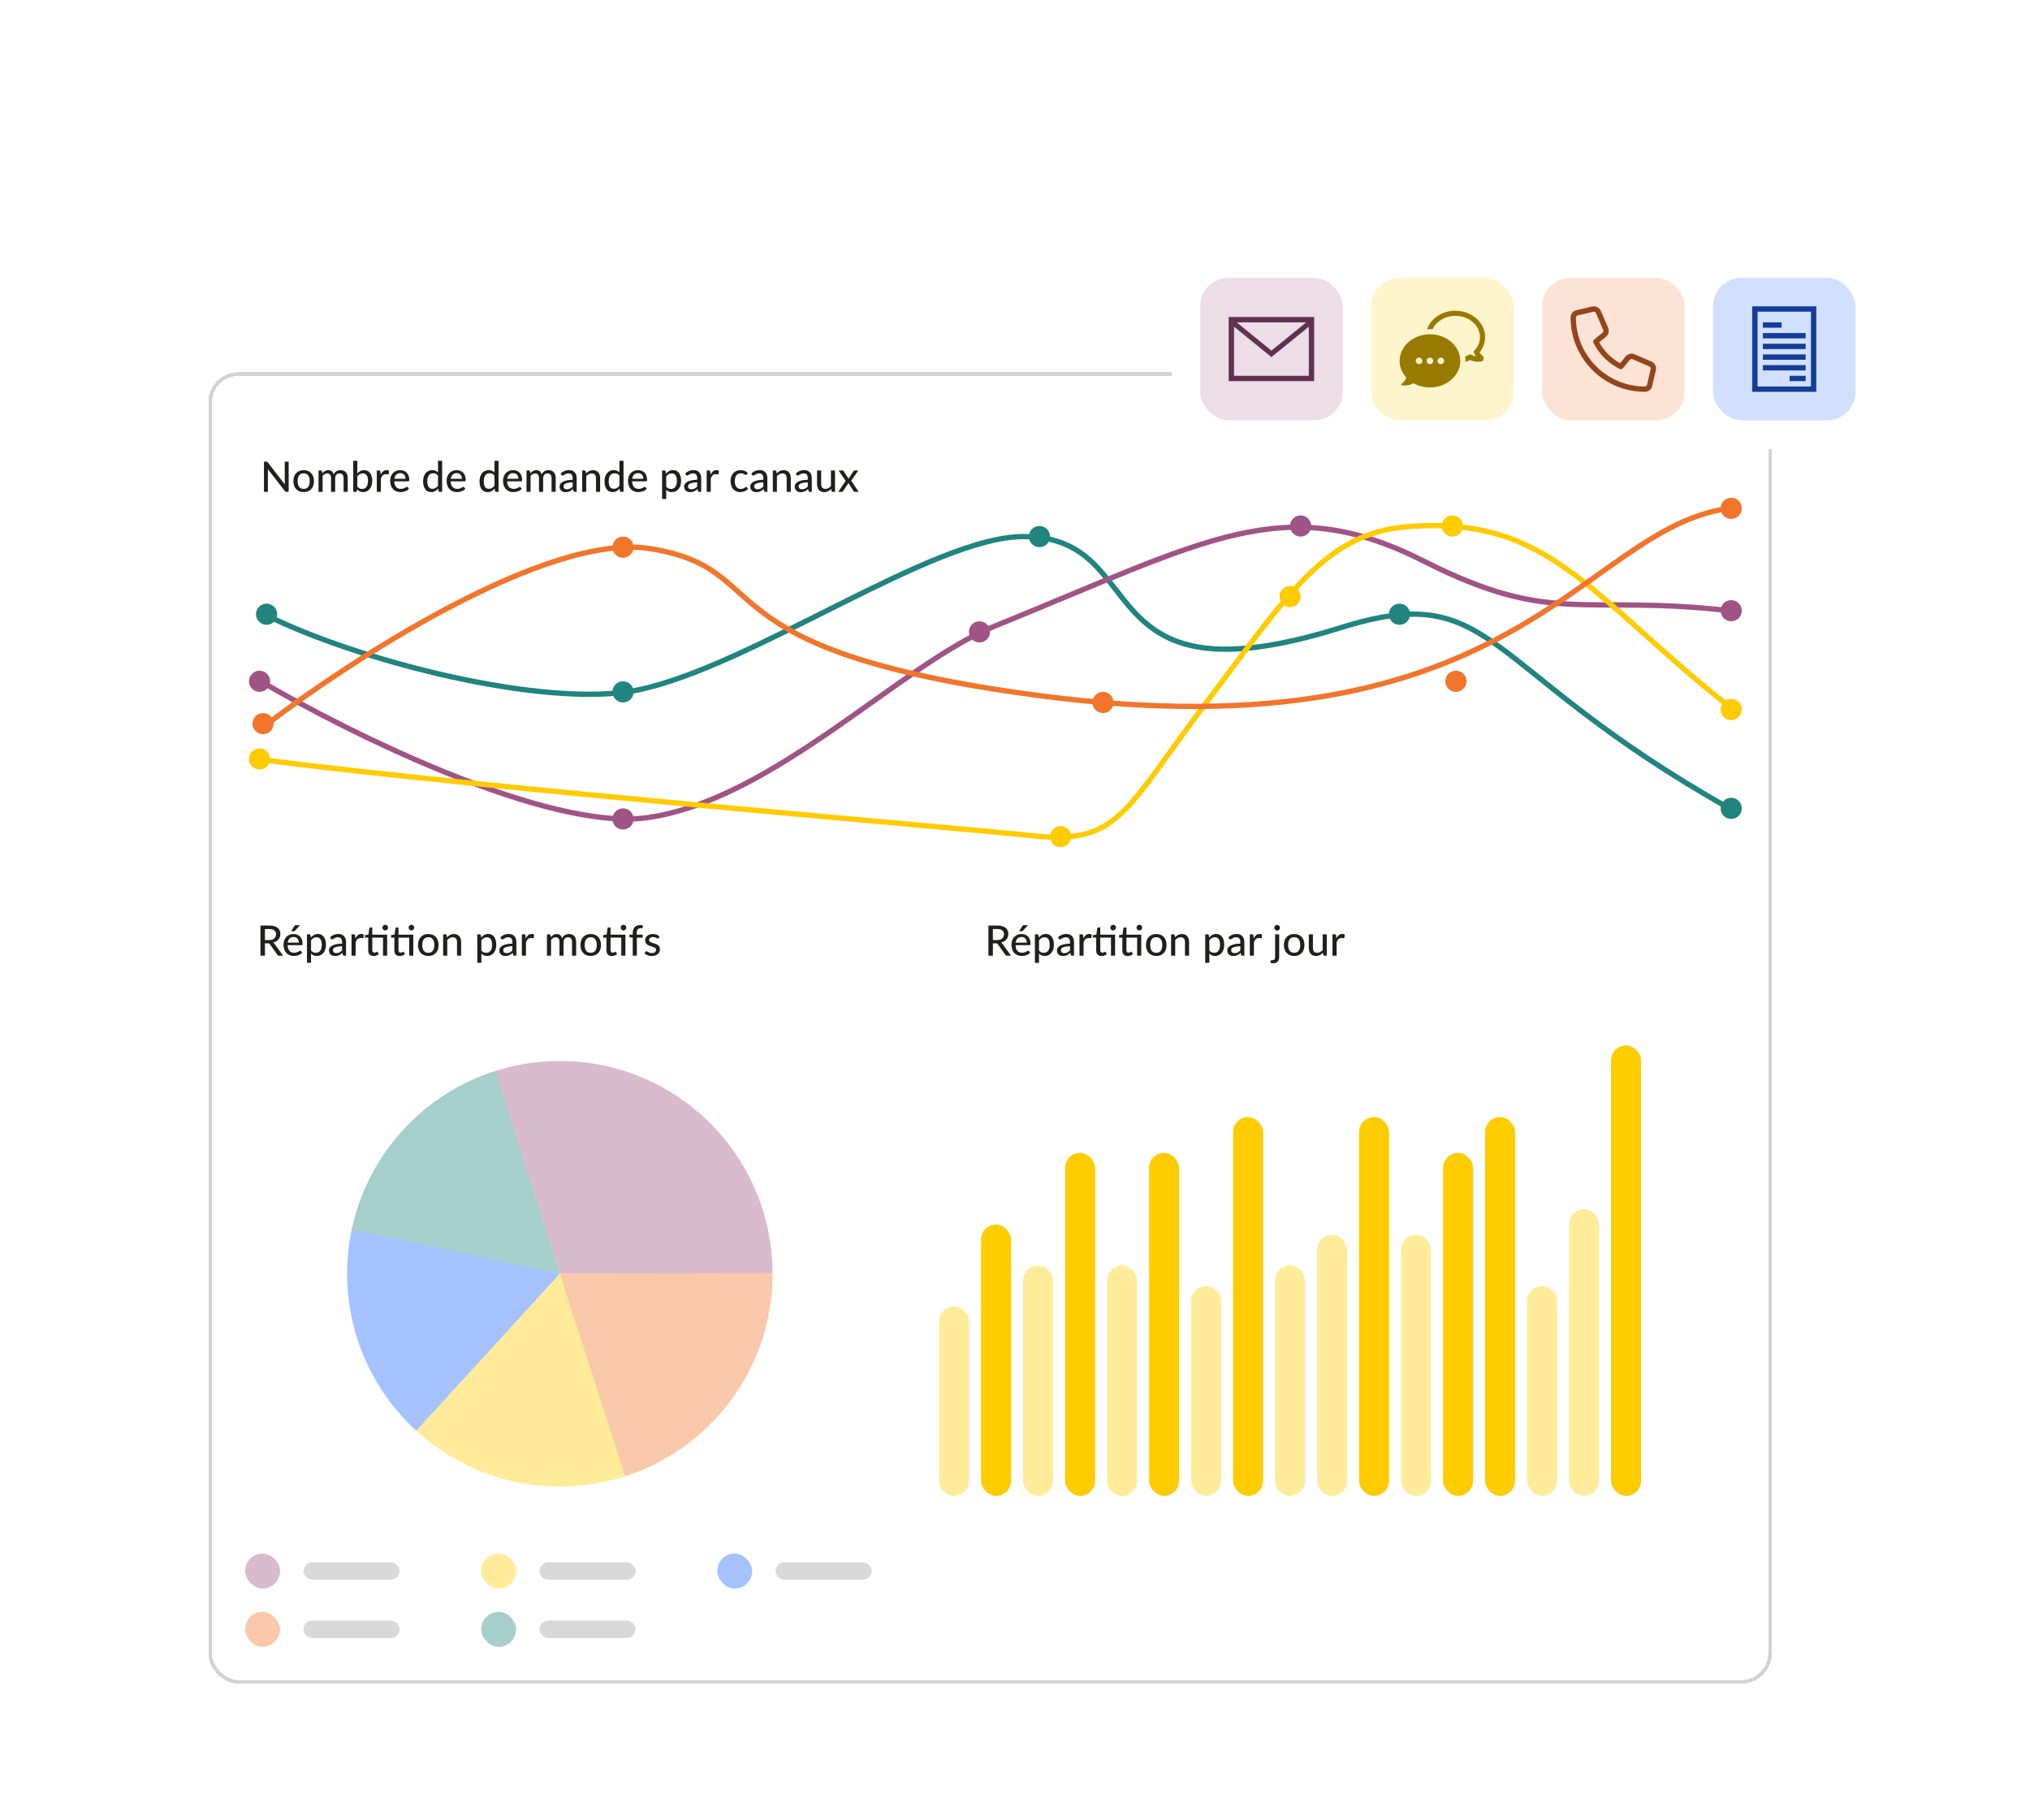 <svg width="570" height="511" viewBox="0 0 570 511" fill="none" xmlns="http://www.w3.org/2000/svg">
<rect width="570" height="510.552" rx="8" fill="white"/>
<g filter="url(#filter0_dd_2547_57314)">
<g clip-path="url(#clip0_2547_57314)">
<g filter="url(#filter1_dd_2547_57314)">
<rect width="438" height="137.205" transform="translate(59 89)" fill="white"/>
<path d="M81.05 107.605V116.072H80.413C80.315 116.072 80.232 116.055 80.165 116.019C80.102 115.984 80.038 115.927 79.971 115.848L75.189 109.663C75.197 109.769 75.203 109.873 75.207 109.976C75.215 110.078 75.219 110.174 75.219 110.265V116.072H74.116V107.605H74.764C74.874 107.605 74.957 107.619 75.012 107.647C75.067 107.67 75.128 107.727 75.195 107.818L79.989 114.009C79.977 113.895 79.967 113.785 79.959 113.678C79.955 113.568 79.953 113.466 79.953 113.372V107.605H81.05ZM85.277 109.987C85.718 109.987 86.115 110.06 86.468 110.206C86.826 110.347 87.129 110.553 87.376 110.825C87.628 111.092 87.82 111.416 87.954 111.798C88.088 112.175 88.155 112.599 88.155 113.071C88.155 113.543 88.088 113.969 87.954 114.351C87.82 114.732 87.628 115.056 87.376 115.323C87.129 115.591 86.826 115.797 86.468 115.943C86.115 116.084 85.718 116.155 85.277 116.155C84.833 116.155 84.432 116.084 84.075 115.943C83.721 115.797 83.418 115.591 83.166 115.323C82.915 115.056 82.72 114.732 82.583 114.351C82.449 113.969 82.382 113.543 82.382 113.071C82.382 112.599 82.449 112.175 82.583 111.798C82.72 111.416 82.915 111.092 83.166 110.825C83.418 110.553 83.721 110.347 84.075 110.206C84.432 110.06 84.833 109.987 85.277 109.987ZM85.277 115.259C85.843 115.259 86.266 115.068 86.545 114.687C86.824 114.305 86.964 113.769 86.964 113.077C86.964 112.385 86.824 111.849 86.545 111.467C86.266 111.082 85.843 110.89 85.277 110.89C84.703 110.89 84.275 111.082 83.992 111.467C83.713 111.849 83.573 112.385 83.573 113.077C83.573 113.769 83.713 114.305 83.992 114.687C84.275 115.068 84.703 115.259 85.277 115.259ZM89.438 116.072V110.082H90.128C90.289 110.082 90.389 110.158 90.429 110.312L90.511 110.884C90.731 110.62 90.975 110.406 91.242 110.241C91.513 110.072 91.83 109.987 92.192 109.987C92.589 109.987 92.911 110.097 93.159 110.318C93.406 110.534 93.587 110.829 93.701 111.202C93.787 110.99 93.9 110.807 94.037 110.654C94.175 110.5 94.328 110.375 94.497 110.276C94.666 110.178 94.845 110.105 95.034 110.058C95.226 110.011 95.421 109.987 95.617 109.987C95.936 109.987 96.219 110.039 96.466 110.141C96.718 110.239 96.93 110.384 97.103 110.577C97.276 110.77 97.408 111.007 97.498 111.29C97.588 111.573 97.634 111.896 97.634 112.257V116.072H96.478V112.257C96.478 111.809 96.38 111.471 96.183 111.243C95.991 111.015 95.708 110.901 95.334 110.901C95.169 110.901 95.012 110.931 94.862 110.99C94.713 111.045 94.582 111.129 94.468 111.243C94.357 111.357 94.269 111.499 94.202 111.668C94.139 111.837 94.108 112.033 94.108 112.257V116.072H92.952V112.257C92.952 111.794 92.86 111.452 92.675 111.232C92.49 111.011 92.219 110.901 91.861 110.901C91.614 110.901 91.384 110.966 91.171 111.096C90.959 111.226 90.765 111.403 90.588 111.627V116.072H89.438ZM100.33 114.598C100.519 114.846 100.723 115.019 100.943 115.117C101.164 115.215 101.403 115.264 101.663 115.264C102.197 115.264 102.608 115.074 102.895 114.693C103.186 114.311 103.331 113.735 103.331 112.965C103.331 112.254 103.204 111.733 102.948 111.403C102.693 111.068 102.331 110.901 101.863 110.901C101.533 110.901 101.246 110.976 101.002 111.125C100.763 111.275 100.539 111.487 100.33 111.762V114.598ZM100.33 110.907C100.578 110.632 100.859 110.41 101.173 110.241C101.488 110.072 101.846 109.987 102.247 109.987C102.596 109.987 102.911 110.056 103.19 110.194C103.473 110.327 103.713 110.522 103.909 110.778C104.106 111.029 104.257 111.336 104.363 111.697C104.469 112.059 104.522 112.468 104.522 112.924C104.522 113.407 104.462 113.847 104.34 114.244C104.222 114.641 104.051 114.981 103.827 115.264C103.607 115.548 103.337 115.768 103.019 115.925C102.701 116.078 102.343 116.155 101.946 116.155C101.753 116.155 101.576 116.135 101.415 116.096C101.254 116.06 101.105 116.007 100.967 115.937C100.833 115.866 100.71 115.779 100.596 115.677C100.482 115.575 100.374 115.459 100.271 115.329L100.218 115.831C100.187 115.992 100.089 116.072 99.923 116.072H99.18V107.37H100.33V110.907ZM106.887 111.232C107.08 110.838 107.312 110.53 107.583 110.306C107.854 110.082 108.18 109.97 108.562 109.97C108.691 109.97 108.813 109.985 108.927 110.017C109.045 110.044 109.147 110.088 109.234 110.147L109.157 111.013C109.13 111.119 109.065 111.173 108.963 111.173C108.907 111.173 108.825 111.163 108.715 111.143C108.605 111.119 108.487 111.108 108.361 111.108C108.176 111.108 108.013 111.135 107.872 111.19C107.73 111.241 107.602 111.32 107.488 111.426C107.378 111.528 107.28 111.656 107.194 111.809C107.107 111.959 107.027 112.13 106.952 112.322V116.072H105.802V110.082H106.463C106.588 110.082 106.673 110.105 106.716 110.153C106.763 110.196 106.797 110.274 106.816 110.388L106.887 111.232ZM113.87 112.411C113.87 112.183 113.837 111.972 113.77 111.78C113.707 111.587 113.613 111.42 113.487 111.279C113.361 111.137 113.208 111.027 113.027 110.949C112.846 110.87 112.638 110.831 112.402 110.831C111.918 110.831 111.537 110.97 111.258 111.249C110.983 111.528 110.808 111.915 110.733 112.411H113.87ZM114.819 115.217C114.678 115.382 114.515 115.526 114.33 115.648C114.145 115.766 113.949 115.862 113.74 115.937C113.532 116.011 113.316 116.066 113.092 116.102C112.872 116.137 112.653 116.155 112.437 116.155C112.024 116.155 111.641 116.086 111.287 115.948C110.938 115.807 110.633 115.603 110.374 115.335C110.118 115.064 109.918 114.73 109.772 114.333C109.631 113.932 109.56 113.472 109.56 112.953C109.56 112.537 109.625 112.149 109.754 111.792C109.884 111.43 110.069 111.116 110.309 110.848C110.552 110.581 110.849 110.371 111.199 110.217C111.549 110.064 111.942 109.987 112.378 109.987C112.744 109.987 113.08 110.048 113.386 110.17C113.697 110.288 113.964 110.461 114.188 110.689C114.412 110.917 114.587 111.198 114.713 111.532C114.843 111.866 114.908 112.248 114.908 112.676C114.908 112.853 114.888 112.973 114.849 113.036C114.809 113.095 114.737 113.124 114.631 113.124H110.704C110.716 113.482 110.767 113.794 110.857 114.062C110.947 114.325 111.071 114.545 111.228 114.722C111.39 114.899 111.58 115.031 111.8 115.117C112.021 115.204 112.266 115.247 112.537 115.247C112.793 115.247 113.013 115.217 113.198 115.158C113.386 115.099 113.548 115.037 113.681 114.97C113.819 114.899 113.933 114.834 114.023 114.775C114.118 114.716 114.2 114.687 114.271 114.687C114.365 114.687 114.438 114.722 114.489 114.793L114.819 115.217ZM122.988 111.532C122.799 111.285 122.595 111.112 122.375 111.013C122.159 110.915 121.915 110.866 121.644 110.866C121.117 110.866 120.708 111.057 120.417 111.438C120.13 111.815 119.987 112.368 119.987 113.095C119.987 113.476 120.018 113.802 120.081 114.073C120.148 114.341 120.242 114.561 120.364 114.734C120.49 114.903 120.643 115.029 120.824 115.111C121.005 115.19 121.209 115.229 121.437 115.229C121.772 115.229 122.06 115.154 122.304 115.005C122.548 114.856 122.776 114.645 122.988 114.374V111.532ZM124.144 107.37V116.072H123.448C123.287 116.072 123.187 115.996 123.147 115.842L123.047 115.152C122.792 115.455 122.501 115.699 122.174 115.884C121.852 116.064 121.479 116.155 121.054 116.155C120.712 116.155 120.402 116.088 120.123 115.954C119.847 115.821 119.612 115.626 119.415 115.371C119.218 115.111 119.067 114.791 118.961 114.41C118.855 114.028 118.802 113.59 118.802 113.095C118.802 112.651 118.861 112.238 118.979 111.857C119.097 111.475 119.268 111.145 119.492 110.866C119.716 110.587 119.987 110.369 120.305 110.211C120.624 110.05 120.983 109.97 121.384 109.97C121.746 109.97 122.053 110.029 122.304 110.147C122.56 110.265 122.788 110.432 122.988 110.648V107.37H124.144ZM129.716 112.411C129.716 112.183 129.682 111.972 129.616 111.78C129.553 111.587 129.458 111.42 129.333 111.279C129.207 111.137 129.054 111.027 128.873 110.949C128.692 110.87 128.484 110.831 128.248 110.831C127.764 110.831 127.383 110.97 127.104 111.249C126.829 111.528 126.654 111.915 126.579 112.411H129.716ZM130.665 115.217C130.524 115.382 130.361 115.526 130.176 115.648C129.991 115.766 129.794 115.862 129.586 115.937C129.378 116.011 129.162 116.066 128.938 116.102C128.717 116.137 128.499 116.155 128.283 116.155C127.87 116.155 127.487 116.086 127.133 115.948C126.784 115.807 126.479 115.603 126.219 115.335C125.964 115.064 125.763 114.73 125.618 114.333C125.477 113.932 125.406 113.472 125.406 112.953C125.406 112.537 125.471 112.149 125.6 111.792C125.73 111.43 125.915 111.116 126.155 110.848C126.398 110.581 126.695 110.371 127.045 110.217C127.395 110.064 127.788 109.987 128.224 109.987C128.59 109.987 128.926 110.048 129.232 110.17C129.543 110.288 129.81 110.461 130.034 110.689C130.258 110.917 130.433 111.198 130.559 111.532C130.689 111.866 130.754 112.248 130.754 112.676C130.754 112.853 130.734 112.973 130.695 113.036C130.655 113.095 130.583 113.124 130.476 113.124H126.55C126.561 113.482 126.613 113.794 126.703 114.062C126.793 114.325 126.917 114.545 127.074 114.722C127.236 114.899 127.426 115.031 127.646 115.117C127.866 115.204 128.112 115.247 128.383 115.247C128.639 115.247 128.859 115.217 129.044 115.158C129.232 115.099 129.394 115.037 129.527 114.97C129.665 114.899 129.779 114.834 129.869 114.775C129.964 114.716 130.046 114.687 130.117 114.687C130.211 114.687 130.284 114.722 130.335 114.793L130.665 115.217ZM138.834 111.532C138.645 111.285 138.441 111.112 138.221 111.013C138.005 110.915 137.761 110.866 137.49 110.866C136.963 110.866 136.554 111.057 136.263 111.438C135.976 111.815 135.833 112.368 135.833 113.095C135.833 113.476 135.864 113.802 135.927 114.073C135.994 114.341 136.088 114.561 136.21 114.734C136.336 114.903 136.489 115.029 136.67 115.111C136.851 115.19 137.055 115.229 137.283 115.229C137.617 115.229 137.906 115.154 138.15 115.005C138.394 114.856 138.622 114.645 138.834 114.374V111.532ZM139.99 107.37V116.072H139.294C139.133 116.072 139.033 115.996 138.993 115.842L138.893 115.152C138.637 115.455 138.347 115.699 138.02 115.884C137.698 116.064 137.325 116.155 136.9 116.155C136.558 116.155 136.248 116.088 135.968 115.954C135.693 115.821 135.457 115.626 135.261 115.371C135.064 115.111 134.913 114.791 134.807 114.41C134.701 114.028 134.648 113.59 134.648 113.095C134.648 112.651 134.707 112.238 134.825 111.857C134.943 111.475 135.114 111.145 135.338 110.866C135.562 110.587 135.833 110.369 136.151 110.211C136.47 110.05 136.829 109.97 137.23 109.97C137.592 109.97 137.898 110.029 138.15 110.147C138.406 110.265 138.634 110.432 138.834 110.648V107.37H139.99ZM145.562 112.411C145.562 112.183 145.528 111.972 145.462 111.78C145.399 111.587 145.304 111.42 145.179 111.279C145.053 111.137 144.899 111.027 144.719 110.949C144.538 110.87 144.329 110.831 144.094 110.831C143.61 110.831 143.229 110.97 142.95 111.249C142.675 111.528 142.5 111.915 142.425 112.411H145.562ZM146.511 115.217C146.37 115.382 146.206 115.526 146.022 115.648C145.837 115.766 145.64 115.862 145.432 115.937C145.224 116.011 145.008 116.066 144.783 116.102C144.563 116.137 144.345 116.155 144.129 116.155C143.716 116.155 143.333 116.086 142.979 115.948C142.629 115.807 142.325 115.603 142.065 115.335C141.81 115.064 141.609 114.73 141.464 114.333C141.322 113.932 141.252 113.472 141.252 112.953C141.252 112.537 141.317 112.149 141.446 111.792C141.576 111.43 141.761 111.116 142.001 110.848C142.244 110.581 142.541 110.371 142.891 110.217C143.241 110.064 143.634 109.987 144.07 109.987C144.436 109.987 144.772 110.048 145.078 110.17C145.389 110.288 145.656 110.461 145.88 110.689C146.104 110.917 146.279 111.198 146.405 111.532C146.535 111.866 146.6 112.248 146.6 112.676C146.6 112.853 146.58 112.973 146.541 113.036C146.501 113.095 146.429 113.124 146.322 113.124H142.396C142.407 113.482 142.458 113.794 142.549 114.062C142.639 114.325 142.763 114.545 142.92 114.722C143.081 114.899 143.272 115.031 143.492 115.117C143.712 115.204 143.958 115.247 144.229 115.247C144.485 115.247 144.705 115.217 144.89 115.158C145.078 115.099 145.239 115.037 145.373 114.97C145.511 114.899 145.625 114.834 145.715 114.775C145.809 114.716 145.892 114.687 145.963 114.687C146.057 114.687 146.13 114.722 146.181 114.793L146.511 115.217ZM147.835 116.072V110.082H148.525C148.686 110.082 148.787 110.158 148.826 110.312L148.908 110.884C149.129 110.62 149.372 110.406 149.64 110.241C149.911 110.072 150.227 109.987 150.589 109.987C150.986 109.987 151.308 110.097 151.556 110.318C151.803 110.534 151.984 110.829 152.098 111.202C152.185 110.99 152.297 110.807 152.434 110.654C152.572 110.5 152.725 110.375 152.894 110.276C153.063 110.178 153.242 110.105 153.431 110.058C153.623 110.011 153.818 109.987 154.014 109.987C154.333 109.987 154.616 110.039 154.864 110.141C155.115 110.239 155.327 110.384 155.5 110.577C155.673 110.77 155.805 111.007 155.895 111.29C155.986 111.573 156.031 111.896 156.031 112.257V116.072H154.875V112.257C154.875 111.809 154.777 111.471 154.581 111.243C154.388 111.015 154.105 110.901 153.731 110.901C153.566 110.901 153.409 110.931 153.26 110.99C153.11 111.045 152.979 111.129 152.865 111.243C152.755 111.357 152.666 111.499 152.599 111.668C152.537 111.837 152.505 112.033 152.505 112.257V116.072H151.349V112.257C151.349 111.794 151.257 111.452 151.072 111.232C150.888 111.011 150.616 110.901 150.259 110.901C150.011 110.901 149.781 110.966 149.569 111.096C149.357 111.226 149.162 111.403 148.985 111.627V116.072H147.835ZM160.797 113.413C160.329 113.429 159.932 113.466 159.606 113.525C159.28 113.58 159.014 113.655 158.81 113.749C158.606 113.844 158.458 113.956 158.368 114.085C158.277 114.211 158.232 114.353 158.232 114.51C158.232 114.659 158.256 114.789 158.303 114.899C158.354 115.005 158.421 115.094 158.503 115.164C158.59 115.231 158.69 115.28 158.804 115.312C158.918 115.343 159.042 115.359 159.176 115.359C159.353 115.359 159.514 115.341 159.659 115.306C159.808 115.27 159.948 115.221 160.078 115.158C160.207 115.092 160.331 115.011 160.449 114.917C160.567 114.822 160.683 114.714 160.797 114.592V113.413ZM157.424 110.919C157.759 110.601 158.12 110.363 158.509 110.206C158.902 110.048 159.333 109.97 159.801 109.97C160.143 109.97 160.445 110.027 160.709 110.141C160.972 110.251 161.194 110.406 161.375 110.607C161.556 110.807 161.691 111.047 161.782 111.326C161.876 111.605 161.923 111.914 161.923 112.252V116.072H161.41C161.296 116.072 161.21 116.055 161.151 116.019C161.092 115.98 161.045 115.909 161.009 115.807L160.886 115.282C160.732 115.424 160.581 115.549 160.432 115.66C160.282 115.766 160.125 115.858 159.96 115.937C159.799 116.011 159.626 116.068 159.441 116.108C159.256 116.147 159.052 116.167 158.828 116.167C158.592 116.167 158.37 116.135 158.162 116.072C157.957 116.005 157.778 115.905 157.625 115.772C157.472 115.638 157.35 115.471 157.259 115.27C157.173 115.07 157.13 114.836 157.13 114.569C157.13 114.333 157.193 114.107 157.318 113.891C157.448 113.671 157.656 113.474 157.943 113.301C158.234 113.128 158.612 112.987 159.075 112.877C159.543 112.766 160.117 112.704 160.797 112.688V112.252C160.797 111.8 160.701 111.461 160.508 111.237C160.316 111.013 160.033 110.901 159.659 110.901C159.408 110.901 159.195 110.933 159.022 110.996C158.853 111.059 158.706 111.129 158.58 111.208C158.458 111.283 158.35 111.351 158.256 111.414C158.165 111.477 158.071 111.509 157.973 111.509C157.894 111.509 157.825 111.487 157.766 111.444C157.711 111.401 157.666 111.349 157.631 111.29L157.424 110.919ZM164.541 110.913C164.671 110.776 164.807 110.65 164.948 110.536C165.09 110.422 165.239 110.325 165.396 110.247C165.558 110.164 165.729 110.101 165.909 110.058C166.094 110.011 166.291 109.987 166.499 109.987C166.829 109.987 167.118 110.042 167.366 110.153C167.617 110.263 167.828 110.418 167.997 110.618C168.166 110.815 168.293 111.053 168.38 111.332C168.466 111.611 168.51 111.919 168.51 112.257V116.072H167.354V112.257C167.354 111.829 167.256 111.497 167.059 111.261C166.863 111.021 166.562 110.901 166.157 110.901C165.862 110.901 165.585 110.972 165.326 111.114C165.07 111.251 164.832 111.44 164.612 111.68V116.072H163.462V110.082H164.152C164.313 110.082 164.414 110.158 164.453 110.312L164.541 110.913ZM173.923 111.532C173.734 111.285 173.53 111.112 173.31 111.013C173.094 110.915 172.85 110.866 172.579 110.866C172.052 110.866 171.643 111.057 171.352 111.438C171.065 111.815 170.922 112.368 170.922 113.095C170.922 113.476 170.953 113.802 171.016 114.073C171.083 114.341 171.177 114.561 171.299 114.734C171.425 114.903 171.578 115.029 171.759 115.111C171.94 115.19 172.144 115.229 172.372 115.229C172.706 115.229 172.995 115.154 173.239 115.005C173.483 114.856 173.711 114.645 173.923 114.374V111.532ZM175.079 107.37V116.072H174.383C174.222 116.072 174.122 115.996 174.082 115.842L173.982 115.152C173.726 115.455 173.436 115.699 173.109 115.884C172.787 116.064 172.414 116.155 171.989 116.155C171.647 116.155 171.337 116.088 171.057 115.954C170.782 115.821 170.546 115.626 170.35 115.371C170.153 115.111 170.002 114.791 169.896 114.41C169.79 114.028 169.737 113.59 169.737 113.095C169.737 112.651 169.796 112.238 169.914 111.857C170.032 111.475 170.203 111.145 170.427 110.866C170.651 110.587 170.922 110.369 171.24 110.211C171.559 110.05 171.918 109.97 172.319 109.97C172.681 109.97 172.988 110.029 173.239 110.147C173.495 110.265 173.723 110.432 173.923 110.648V107.37H175.079ZM180.651 112.411C180.651 112.183 180.617 111.972 180.551 111.78C180.488 111.587 180.393 111.42 180.268 111.279C180.142 111.137 179.988 111.027 179.808 110.949C179.627 110.87 179.419 110.831 179.183 110.831C178.699 110.831 178.318 110.97 178.039 111.249C177.764 111.528 177.589 111.915 177.514 112.411H180.651ZM181.6 115.217C181.459 115.382 181.295 115.526 181.111 115.648C180.926 115.766 180.729 115.862 180.521 115.937C180.313 116.011 180.097 116.066 179.873 116.102C179.652 116.137 179.434 116.155 179.218 116.155C178.805 116.155 178.422 116.086 178.068 115.948C177.718 115.807 177.414 115.603 177.154 115.335C176.899 115.064 176.698 114.73 176.553 114.333C176.411 113.932 176.341 113.472 176.341 112.953C176.341 112.537 176.406 112.149 176.535 111.792C176.665 111.43 176.85 111.116 177.09 110.848C177.333 110.581 177.63 110.371 177.98 110.217C178.33 110.064 178.723 109.987 179.159 109.987C179.525 109.987 179.861 110.048 180.167 110.17C180.478 110.288 180.745 110.461 180.969 110.689C181.193 110.917 181.368 111.198 181.494 111.532C181.624 111.866 181.689 112.248 181.689 112.676C181.689 112.853 181.669 112.973 181.63 113.036C181.59 113.095 181.518 113.124 181.411 113.124H177.485C177.496 113.482 177.547 113.794 177.638 114.062C177.728 114.325 177.852 114.545 178.009 114.722C178.171 114.899 178.361 115.031 178.581 115.117C178.801 115.204 179.047 115.247 179.318 115.247C179.574 115.247 179.794 115.217 179.979 115.158C180.167 115.099 180.328 115.037 180.462 114.97C180.6 114.899 180.714 114.834 180.804 114.775C180.898 114.716 180.981 114.687 181.052 114.687C181.146 114.687 181.219 114.722 181.27 114.793L181.6 115.217ZM187.057 114.598C187.245 114.846 187.448 115.019 187.664 115.117C187.884 115.215 188.13 115.264 188.401 115.264C188.928 115.264 189.335 115.076 189.622 114.698C189.912 114.317 190.058 113.763 190.058 113.036C190.058 112.654 190.024 112.33 189.958 112.063C189.895 111.792 189.8 111.572 189.675 111.403C189.553 111.23 189.401 111.104 189.221 111.025C189.04 110.943 188.835 110.901 188.607 110.901C188.273 110.901 187.982 110.976 187.735 111.125C187.491 111.275 187.265 111.487 187.057 111.762V114.598ZM186.998 110.978C187.124 110.829 187.257 110.693 187.399 110.571C187.544 110.445 187.699 110.339 187.864 110.253C188.03 110.162 188.204 110.094 188.389 110.046C188.578 109.995 188.778 109.97 188.991 109.97C189.333 109.97 189.641 110.037 189.916 110.17C190.195 110.304 190.433 110.5 190.63 110.76C190.826 111.019 190.978 111.34 191.084 111.721C191.194 112.102 191.249 112.54 191.249 113.036C191.249 113.48 191.188 113.893 191.066 114.274C190.948 114.651 190.777 114.98 190.553 115.259C190.333 115.538 190.062 115.758 189.739 115.919C189.421 116.076 189.061 116.155 188.66 116.155C188.303 116.155 187.996 116.096 187.741 115.978C187.485 115.86 187.257 115.695 187.057 115.483V118.083H185.907V110.082H186.597C186.758 110.082 186.858 110.158 186.898 110.312L186.998 110.978ZM195.759 113.413C195.292 113.429 194.895 113.466 194.568 113.525C194.242 113.58 193.977 113.655 193.772 113.749C193.568 113.844 193.421 113.956 193.33 114.085C193.24 114.211 193.195 114.353 193.195 114.51C193.195 114.659 193.218 114.789 193.265 114.899C193.316 115.005 193.383 115.094 193.466 115.164C193.552 115.231 193.653 115.28 193.767 115.312C193.881 115.343 194.004 115.359 194.138 115.359C194.315 115.359 194.476 115.341 194.621 115.306C194.771 115.27 194.91 115.221 195.04 115.158C195.17 115.092 195.294 115.011 195.412 114.917C195.529 114.822 195.645 114.714 195.759 114.592V113.413ZM192.387 110.919C192.721 110.601 193.083 110.363 193.472 110.206C193.865 110.048 194.295 109.97 194.763 109.97C195.105 109.97 195.408 110.027 195.671 110.141C195.934 110.251 196.156 110.406 196.337 110.607C196.518 110.807 196.654 111.047 196.744 111.326C196.838 111.605 196.886 111.914 196.886 112.252V116.072H196.373C196.259 116.072 196.172 116.055 196.113 116.019C196.054 115.98 196.007 115.909 195.972 115.807L195.848 115.282C195.695 115.424 195.543 115.549 195.394 115.66C195.245 115.766 195.087 115.858 194.922 115.937C194.761 116.011 194.588 116.068 194.403 116.108C194.219 116.147 194.014 116.167 193.79 116.167C193.554 116.167 193.332 116.135 193.124 116.072C192.919 116.005 192.741 115.905 192.587 115.772C192.434 115.638 192.312 115.471 192.222 115.27C192.135 115.07 192.092 114.836 192.092 114.569C192.092 114.333 192.155 114.107 192.281 113.891C192.41 113.671 192.619 113.474 192.906 113.301C193.197 113.128 193.574 112.987 194.038 112.877C194.506 112.766 195.079 112.704 195.759 112.688V112.252C195.759 111.8 195.663 111.461 195.471 111.237C195.278 111.013 194.995 110.901 194.621 110.901C194.37 110.901 194.158 110.933 193.985 110.996C193.816 111.059 193.668 111.129 193.542 111.208C193.421 111.283 193.313 111.351 193.218 111.414C193.128 111.477 193.033 111.509 192.935 111.509C192.857 111.509 192.788 111.487 192.729 111.444C192.674 111.401 192.629 111.349 192.593 111.29L192.387 110.919ZM199.51 111.232C199.702 110.838 199.934 110.53 200.205 110.306C200.477 110.082 200.803 109.97 201.184 109.97C201.314 109.97 201.436 109.985 201.55 110.017C201.668 110.044 201.77 110.088 201.856 110.147L201.78 111.013C201.752 111.119 201.687 111.173 201.585 111.173C201.53 111.173 201.448 111.163 201.337 111.143C201.227 111.119 201.109 111.108 200.984 111.108C200.799 111.108 200.636 111.135 200.494 111.19C200.353 111.241 200.225 111.32 200.111 111.426C200.001 111.528 199.903 111.656 199.816 111.809C199.73 111.959 199.649 112.13 199.575 112.322V116.072H198.425V110.082H199.085C199.211 110.082 199.295 110.105 199.339 110.153C199.386 110.196 199.419 110.274 199.439 110.388L199.51 111.232ZM209.671 111.202C209.635 111.245 209.6 111.281 209.564 111.308C209.533 111.332 209.486 111.344 209.423 111.344C209.36 111.344 209.293 111.32 209.222 111.273C209.156 111.222 209.069 111.169 208.963 111.114C208.861 111.055 208.735 111.002 208.586 110.954C208.44 110.903 208.259 110.878 208.043 110.878C207.76 110.878 207.511 110.929 207.294 111.031C207.078 111.133 206.897 111.279 206.752 111.467C206.61 111.656 206.502 111.886 206.428 112.157C206.353 112.428 206.316 112.733 206.316 113.071C206.316 113.421 206.355 113.733 206.434 114.009C206.512 114.28 206.624 114.51 206.77 114.698C206.915 114.883 207.092 115.025 207.3 115.123C207.509 115.217 207.741 115.264 207.996 115.264C208.244 115.264 208.448 115.235 208.609 115.176C208.77 115.113 208.904 115.046 209.01 114.976C209.116 114.905 209.205 114.84 209.276 114.781C209.346 114.718 209.419 114.687 209.494 114.687C209.588 114.687 209.661 114.722 209.712 114.793L210.042 115.217C209.904 115.386 209.749 115.53 209.576 115.648C209.407 115.766 209.226 115.862 209.034 115.937C208.841 116.011 208.639 116.066 208.426 116.102C208.218 116.137 208.006 116.155 207.79 116.155C207.416 116.155 207.066 116.086 206.74 115.948C206.418 115.811 206.137 115.61 205.897 115.347C205.661 115.084 205.474 114.761 205.337 114.38C205.199 113.995 205.131 113.559 205.131 113.071C205.131 112.627 205.191 112.216 205.313 111.839C205.439 111.461 205.622 111.137 205.862 110.866C206.105 110.591 206.404 110.377 206.758 110.223C207.112 110.066 207.517 109.987 207.972 109.987C208.401 109.987 208.778 110.056 209.105 110.194C209.431 110.331 209.722 110.526 209.977 110.778L209.671 111.202ZM214.335 113.413C213.867 113.429 213.47 113.466 213.144 113.525C212.817 113.58 212.552 113.655 212.348 113.749C212.143 113.844 211.996 113.956 211.905 114.085C211.815 114.211 211.77 114.353 211.77 114.51C211.77 114.659 211.793 114.789 211.841 114.899C211.892 115.005 211.958 115.094 212.041 115.164C212.128 115.231 212.228 115.28 212.342 115.312C212.456 115.343 212.58 115.359 212.713 115.359C212.89 115.359 213.051 115.341 213.197 115.306C213.346 115.27 213.486 115.221 213.615 115.158C213.745 115.092 213.869 115.011 213.987 114.917C214.105 114.822 214.221 114.714 214.335 114.592V113.413ZM210.962 110.919C211.296 110.601 211.658 110.363 212.047 110.206C212.44 110.048 212.87 109.97 213.338 109.97C213.68 109.97 213.983 110.027 214.246 110.141C214.51 110.251 214.732 110.406 214.912 110.607C215.093 110.807 215.229 111.047 215.319 111.326C215.414 111.605 215.461 111.914 215.461 112.252V116.072H214.948C214.834 116.072 214.747 116.055 214.688 116.019C214.629 115.98 214.582 115.909 214.547 115.807L214.423 115.282C214.27 115.424 214.118 115.549 213.969 115.66C213.82 115.766 213.662 115.858 213.497 115.937C213.336 116.011 213.163 116.068 212.979 116.108C212.794 116.147 212.589 116.167 212.365 116.167C212.129 116.167 211.907 116.135 211.699 116.072C211.495 116.005 211.316 115.905 211.162 115.772C211.009 115.638 210.887 115.471 210.797 115.27C210.71 115.07 210.667 114.836 210.667 114.569C210.667 114.333 210.73 114.107 210.856 113.891C210.986 113.671 211.194 113.474 211.481 113.301C211.772 113.128 212.149 112.987 212.613 112.877C213.081 112.766 213.655 112.704 214.335 112.688V112.252C214.335 111.8 214.238 111.461 214.046 111.237C213.853 111.013 213.57 110.901 213.197 110.901C212.945 110.901 212.733 110.933 212.56 110.996C212.391 111.059 212.243 111.129 212.118 111.208C211.996 111.283 211.888 111.351 211.793 111.414C211.703 111.477 211.609 111.509 211.51 111.509C211.432 111.509 211.363 111.487 211.304 111.444C211.249 111.401 211.204 111.349 211.168 111.29L210.962 110.919ZM218.079 110.913C218.209 110.776 218.344 110.65 218.486 110.536C218.627 110.422 218.777 110.325 218.934 110.247C219.095 110.164 219.266 110.101 219.447 110.058C219.632 110.011 219.828 109.987 220.036 109.987C220.367 109.987 220.656 110.042 220.903 110.153C221.155 110.263 221.365 110.418 221.534 110.618C221.703 110.815 221.831 111.053 221.917 111.332C222.004 111.611 222.047 111.919 222.047 112.257V116.072H220.891V112.257C220.891 111.829 220.793 111.497 220.597 111.261C220.4 111.021 220.099 110.901 219.695 110.901C219.4 110.901 219.123 110.972 218.863 111.114C218.608 111.251 218.37 111.44 218.15 111.68V116.072H217V110.082H217.69C217.851 110.082 217.951 110.158 217.991 110.312L218.079 110.913ZM226.818 113.413C226.35 113.429 225.953 113.466 225.627 113.525C225.301 113.58 225.035 113.655 224.831 113.749C224.626 113.844 224.479 113.956 224.389 114.085C224.298 114.211 224.253 114.353 224.253 114.51C224.253 114.659 224.277 114.789 224.324 114.899C224.375 115.005 224.442 115.094 224.524 115.164C224.611 115.231 224.711 115.28 224.825 115.312C224.939 115.343 225.063 115.359 225.196 115.359C225.373 115.359 225.534 115.341 225.68 115.306C225.829 115.27 225.969 115.221 226.099 115.158C226.228 115.092 226.352 115.011 226.47 114.917C226.588 114.822 226.704 114.714 226.818 114.592V113.413ZM223.445 110.919C223.779 110.601 224.141 110.363 224.53 110.206C224.923 110.048 225.354 109.97 225.821 109.97C226.163 109.97 226.466 110.027 226.729 110.141C226.993 110.251 227.215 110.406 227.396 110.607C227.577 110.807 227.712 111.047 227.803 111.326C227.897 111.605 227.944 111.914 227.944 112.252V116.072H227.431C227.317 116.072 227.231 116.055 227.172 116.019C227.113 115.98 227.066 115.909 227.03 115.807L226.906 115.282C226.753 115.424 226.602 115.549 226.452 115.66C226.303 115.766 226.146 115.858 225.981 115.937C225.819 116.011 225.647 116.068 225.462 116.108C225.277 116.147 225.073 116.167 224.849 116.167C224.613 116.167 224.391 116.135 224.182 116.072C223.978 116.005 223.799 115.905 223.646 115.772C223.492 115.638 223.371 115.471 223.28 115.27C223.194 115.07 223.15 114.836 223.15 114.569C223.15 114.333 223.213 114.107 223.339 113.891C223.469 113.671 223.677 113.474 223.964 113.301C224.255 113.128 224.632 112.987 225.096 112.877C225.564 112.766 226.138 112.704 226.818 112.688V112.252C226.818 111.8 226.722 111.461 226.529 111.237C226.336 111.013 226.053 110.901 225.68 110.901C225.428 110.901 225.216 110.933 225.043 110.996C224.874 111.059 224.727 111.129 224.601 111.208C224.479 111.283 224.371 111.351 224.277 111.414C224.186 111.477 224.092 111.509 223.994 111.509C223.915 111.509 223.846 111.487 223.787 111.444C223.732 111.401 223.687 111.349 223.652 111.29L223.445 110.919ZM234.465 110.082V116.072H233.776C233.618 116.072 233.516 115.996 233.469 115.842L233.386 115.241C233.257 115.378 233.121 115.504 232.98 115.618C232.838 115.732 232.687 115.831 232.526 115.913C232.364 115.992 232.193 116.053 232.013 116.096C231.832 116.143 231.637 116.167 231.429 116.167C231.099 116.167 230.808 116.112 230.556 116.002C230.309 115.891 230.1 115.738 229.931 115.542C229.762 115.341 229.635 115.101 229.548 114.822C229.462 114.543 229.418 114.235 229.418 113.897V110.082H230.574V113.897C230.574 114.325 230.672 114.659 230.869 114.899C231.065 115.135 231.366 115.253 231.771 115.253C232.066 115.253 232.341 115.184 232.596 115.046C232.852 114.905 233.092 114.712 233.316 114.469V110.082H234.465ZM241.094 116.072H239.985C239.895 116.072 239.822 116.049 239.767 116.002C239.716 115.95 239.675 115.897 239.643 115.842L238.199 113.561C238.179 113.619 238.16 113.676 238.14 113.731C238.12 113.787 238.095 113.838 238.063 113.885L236.737 115.842C236.697 115.897 236.652 115.95 236.601 116.002C236.55 116.049 236.483 116.072 236.401 116.072H235.375L237.462 112.989L235.457 110.082H236.566C236.656 110.082 236.721 110.096 236.76 110.123C236.803 110.151 236.841 110.192 236.872 110.247L238.293 112.434C238.313 112.375 238.334 112.318 238.358 112.263C238.382 112.204 238.413 112.143 238.452 112.081L239.673 110.27C239.744 110.145 239.838 110.082 239.956 110.082H241.011L239.007 112.936L241.094 116.072Z" fill="#201F1C"/>
<path d="M73.863 150.254C99.823 163.464 153.11 177.028 178.904 171.744C211.146 165.14 261.764 128.638 287.413 128.638C324.078 128.638 304.143 176.837 376.447 154.217C420.2 140.53 415.165 165.312 485.603 204.941" stroke="#21847E" stroke-width="1.486"/>
<path d="M72.873 169.07C97.482 183.547 153.734 211.508 181.877 207.531C217.056 202.56 253.339 164.295 278.99 153.907C338.943 129.629 360.288 115.515 399.886 135.58C436.056 153.907 444.479 144.738 485.603 149.448" stroke="#A05485" stroke-width="1.486"/>
<path d="M72.873 191.229C138.106 199.527 272.482 210.694 288.883 212.524C314.169 215.346 315.142 206.526 338.427 175.632C361.713 144.739 372.14 127.647 395.402 125.843C435.56 122.728 446.563 145.761 486.594 177.195" stroke="#FFCC00" stroke-width="1.486"/>
<path d="M73.863 182.149C98.004 163.522 153.527 127.415 182.496 132.011C218.707 137.756 194.568 160.418 291.377 173.231C426.146 191.068 444.266 126.107 485.603 120.71" stroke="#F3752B" stroke-width="1.486"/>
<circle cx="74.856" cy="150.439" r="2.973" fill="#21847E"/>
<circle cx="174.942" cy="172.24" r="2.973" fill="#21847E"/>
<circle cx="291.873" cy="128.638" r="2.973" fill="#21847E"/>
<circle cx="392.951" cy="150.439" r="2.973" fill="#21847E"/>
<circle cx="486.1" cy="204.941" r="2.973" fill="#21847E"/>
<circle cx="72.873" cy="169.267" r="2.973" fill="#A05485"/>
<circle cx="174.942" cy="207.914" r="2.973" fill="#A05485"/>
<circle cx="275.028" cy="155.394" r="2.973" fill="#A05485"/>
<circle cx="365.203" cy="125.665" r="2.973" fill="#A05485"/>
<circle cx="486.1" cy="149.448" r="2.973" fill="#A05485"/>
<circle cx="73.864" cy="181.158" r="2.973" fill="#F3752B"/>
<circle cx="174.942" cy="131.611" r="2.973" fill="#F3752B"/>
<circle cx="309.709" cy="175.213" r="2.973" fill="#F3752B"/>
<circle cx="408.805" cy="169.267" r="2.973" fill="#F3752B"/>
<circle cx="486.1" cy="120.711" r="2.973" fill="#F3752B"/>
<circle cx="72.873" cy="191.068" r="2.973" fill="#FFCC00"/>
<circle cx="297.819" cy="212.869" r="2.973" fill="#FFCC00"/>
<circle cx="362.231" cy="145.484" r="2.973" fill="#FFCC00"/>
<circle cx="407.815" cy="125.665" r="2.973" fill="#FFCC00"/>
<circle cx="486.1" cy="177.195" r="2.973" fill="#FFCC00"/>
</g>
<rect width="437.718" height="229.95" transform="translate(59 226.205)" fill="white"/>
<rect x="59" y="226.205" width="196.398" height="229.95" rx="6.547" fill="white"/>
<path d="M75.535 247.911C75.858 247.911 76.141 247.871 76.384 247.793C76.632 247.714 76.838 247.604 77.003 247.463C77.168 247.317 77.292 247.146 77.375 246.95C77.457 246.749 77.499 246.529 77.499 246.289C77.499 245.802 77.337 245.434 77.015 245.187C76.697 244.939 76.217 244.815 75.576 244.815H74.391V247.911H75.535ZM79.486 252.297H78.365C78.141 252.297 77.978 252.209 77.876 252.032L75.783 249.096C75.716 248.997 75.643 248.929 75.565 248.889C75.486 248.846 75.368 248.825 75.211 248.825H74.391V252.297H73.135V243.83H75.576C76.123 243.83 76.593 243.887 76.986 244.001C77.383 244.112 77.709 244.271 77.964 244.479C78.224 244.683 78.414 244.931 78.536 245.222C78.662 245.513 78.725 245.839 78.725 246.201C78.725 246.496 78.68 246.773 78.589 247.032C78.499 247.292 78.365 247.525 78.188 247.734C78.016 247.938 77.803 248.115 77.552 248.264C77.3 248.414 77.015 248.528 76.697 248.606C76.854 248.701 76.99 248.832 77.103 249.001L79.486 252.297ZM83.915 248.636C83.915 248.408 83.882 248.198 83.815 248.005C83.752 247.812 83.658 247.645 83.532 247.504C83.406 247.362 83.253 247.252 83.072 247.174C82.891 247.095 82.683 247.056 82.447 247.056C81.964 247.056 81.582 247.195 81.303 247.474C81.028 247.753 80.853 248.141 80.779 248.636H83.915ZM84.865 251.442C84.723 251.608 84.56 251.751 84.375 251.873C84.191 251.991 83.994 252.087 83.786 252.162C83.577 252.236 83.361 252.291 83.137 252.327C82.917 252.362 82.699 252.38 82.483 252.38C82.07 252.38 81.687 252.311 81.333 252.174C80.983 252.032 80.678 251.828 80.419 251.56C80.163 251.289 79.963 250.955 79.818 250.558C79.676 250.157 79.605 249.697 79.605 249.178C79.605 248.762 79.67 248.374 79.8 248.017C79.93 247.655 80.114 247.341 80.354 247.073C80.598 246.806 80.895 246.596 81.245 246.442C81.594 246.289 81.987 246.213 82.424 246.213C82.789 246.213 83.125 246.273 83.432 246.395C83.743 246.513 84.01 246.686 84.234 246.914C84.458 247.142 84.633 247.423 84.759 247.757C84.888 248.091 84.953 248.473 84.953 248.901C84.953 249.078 84.933 249.198 84.894 249.261C84.855 249.32 84.782 249.349 84.676 249.349H80.749C80.761 249.707 80.812 250.019 80.903 250.287C80.993 250.55 81.117 250.77 81.274 250.947C81.435 251.124 81.626 251.256 81.846 251.342C82.066 251.429 82.312 251.472 82.583 251.472C82.838 251.472 83.058 251.442 83.243 251.383C83.432 251.324 83.593 251.262 83.727 251.195C83.864 251.124 83.978 251.059 84.069 251C84.163 250.941 84.246 250.912 84.316 250.912C84.411 250.912 84.483 250.947 84.534 251.018L84.865 251.442ZM84.246 243.736L82.848 245.257C82.789 245.324 82.732 245.371 82.677 245.399C82.622 245.422 82.549 245.434 82.459 245.434H81.763L82.636 244.007C82.691 243.917 82.75 243.85 82.813 243.807C82.88 243.76 82.982 243.736 83.119 243.736H84.246ZM87.339 250.823C87.527 251.071 87.73 251.244 87.946 251.342C88.166 251.44 88.412 251.49 88.683 251.49C89.21 251.49 89.617 251.301 89.903 250.924C90.194 250.542 90.34 249.988 90.34 249.261C90.34 248.88 90.306 248.555 90.24 248.288C90.177 248.017 90.082 247.797 89.957 247.628C89.835 247.455 89.683 247.329 89.503 247.25C89.322 247.168 89.117 247.126 88.889 247.126C88.555 247.126 88.264 247.201 88.017 247.35C87.773 247.5 87.547 247.712 87.339 247.987V250.823ZM87.28 247.203C87.406 247.054 87.539 246.918 87.681 246.796C87.826 246.67 87.981 246.564 88.147 246.478C88.312 246.387 88.487 246.319 88.671 246.271C88.86 246.22 89.06 246.195 89.273 246.195C89.615 246.195 89.923 246.262 90.198 246.395C90.477 246.529 90.715 246.726 90.912 246.985C91.108 247.244 91.26 247.565 91.366 247.946C91.476 248.327 91.531 248.766 91.531 249.261C91.531 249.705 91.47 250.118 91.348 250.499C91.23 250.876 91.059 251.205 90.835 251.484C90.615 251.763 90.344 251.983 90.021 252.144C89.703 252.301 89.343 252.38 88.942 252.38C88.585 252.38 88.278 252.321 88.023 252.203C87.767 252.085 87.539 251.92 87.339 251.708V254.308H86.189V246.307H86.879C87.04 246.307 87.14 246.384 87.18 246.537L87.28 247.203ZM96.041 249.638C95.574 249.654 95.177 249.691 94.85 249.75C94.524 249.805 94.259 249.88 94.054 249.974C93.85 250.069 93.703 250.181 93.612 250.31C93.522 250.436 93.477 250.578 93.477 250.735C93.477 250.884 93.5 251.014 93.547 251.124C93.598 251.23 93.665 251.319 93.748 251.389C93.834 251.456 93.934 251.505 94.049 251.537C94.162 251.568 94.286 251.584 94.42 251.584C94.597 251.584 94.758 251.566 94.903 251.531C95.053 251.495 95.192 251.446 95.322 251.383C95.452 251.317 95.576 251.236 95.694 251.142C95.811 251.047 95.927 250.939 96.041 250.817V249.638ZM92.669 247.144C93.003 246.826 93.365 246.588 93.754 246.431C94.147 246.273 94.577 246.195 95.045 246.195C95.387 246.195 95.69 246.252 95.953 246.366C96.216 246.476 96.438 246.631 96.619 246.832C96.8 247.032 96.936 247.272 97.026 247.551C97.12 247.83 97.168 248.139 97.168 248.477V252.297H96.655C96.541 252.297 96.454 252.28 96.395 252.244C96.336 252.205 96.289 252.134 96.254 252.032L96.13 251.507C95.977 251.649 95.825 251.775 95.676 251.885C95.526 251.991 95.369 252.083 95.204 252.162C95.043 252.236 94.87 252.293 94.685 252.333C94.501 252.372 94.296 252.392 94.072 252.392C93.836 252.392 93.614 252.36 93.406 252.297C93.201 252.231 93.023 252.13 92.869 251.997C92.716 251.863 92.594 251.696 92.504 251.495C92.417 251.295 92.374 251.061 92.374 250.794C92.374 250.558 92.437 250.332 92.563 250.116C92.692 249.896 92.901 249.699 93.188 249.526C93.478 249.353 93.856 249.212 94.32 249.102C94.787 248.992 95.361 248.929 96.041 248.913V248.477C96.041 248.025 95.945 247.687 95.752 247.463C95.56 247.238 95.277 247.126 94.903 247.126C94.652 247.126 94.44 247.158 94.267 247.221C94.098 247.284 93.95 247.354 93.825 247.433C93.703 247.508 93.594 247.577 93.5 247.639C93.41 247.702 93.315 247.734 93.217 247.734C93.138 247.734 93.07 247.712 93.011 247.669C92.956 247.626 92.91 247.575 92.875 247.516L92.669 247.144ZM99.792 247.457C99.984 247.064 100.216 246.755 100.487 246.531C100.759 246.307 101.085 246.195 101.466 246.195C101.596 246.195 101.718 246.211 101.832 246.242C101.95 246.27 102.052 246.313 102.138 246.372L102.062 247.238C102.034 247.345 101.969 247.398 101.867 247.398C101.812 247.398 101.729 247.388 101.619 247.368C101.509 247.345 101.391 247.333 101.266 247.333C101.081 247.333 100.918 247.36 100.776 247.415C100.635 247.466 100.507 247.545 100.393 247.651C100.283 247.753 100.185 247.881 100.098 248.034C100.012 248.184 99.931 248.355 99.856 248.547V252.297H98.707V246.307H99.367C99.493 246.307 99.577 246.33 99.621 246.378C99.668 246.421 99.701 246.499 99.721 246.613L99.792 247.457ZM108.703 252.297H107.548V247.238H104.541V250.747C104.541 250.983 104.598 251.159 104.712 251.277C104.829 251.391 104.979 251.448 105.16 251.448C105.266 251.448 105.356 251.435 105.431 251.407C105.509 251.38 105.576 251.35 105.631 251.319C105.686 251.283 105.734 251.252 105.773 251.224C105.812 251.197 105.847 251.183 105.879 251.183C105.918 251.183 105.948 251.193 105.967 251.212C105.991 251.228 106.015 251.256 106.038 251.295L106.38 251.849C106.191 252.022 105.967 252.156 105.708 252.25C105.449 252.345 105.179 252.392 104.9 252.392C104.417 252.392 104.043 252.256 103.78 251.985C103.52 251.714 103.391 251.326 103.391 250.823V247.238H102.695C102.628 247.238 102.571 247.219 102.524 247.18C102.481 247.136 102.459 247.073 102.459 246.991V246.525L103.438 246.389L103.691 244.603C103.707 244.536 103.737 244.485 103.78 244.45C103.827 244.41 103.886 244.391 103.957 244.391H104.541V246.401H108.703V252.297ZM108.963 244.42C108.963 244.526 108.941 244.628 108.898 244.727C108.855 244.821 108.796 244.906 108.721 244.98C108.65 245.051 108.566 245.108 108.467 245.151C108.369 245.191 108.267 245.21 108.161 245.21C108.055 245.21 107.954 245.191 107.86 245.151C107.766 245.108 107.681 245.051 107.607 244.98C107.536 244.906 107.479 244.821 107.436 244.727C107.396 244.628 107.377 244.526 107.377 244.42C107.377 244.31 107.396 244.206 107.436 244.108C107.479 244.009 107.536 243.925 107.607 243.854C107.681 243.779 107.766 243.722 107.86 243.683C107.954 243.64 108.055 243.618 108.161 243.618C108.267 243.618 108.369 243.64 108.467 243.683C108.566 243.722 108.65 243.779 108.721 243.854C108.796 243.925 108.855 244.009 108.898 244.108C108.941 244.206 108.963 244.31 108.963 244.42ZM116.05 252.297H114.895V247.238H111.888V250.747C111.888 250.983 111.945 251.159 112.059 251.277C112.177 251.391 112.326 251.448 112.507 251.448C112.613 251.448 112.703 251.435 112.778 251.407C112.857 251.38 112.923 251.35 112.978 251.319C113.033 251.283 113.081 251.252 113.12 251.224C113.159 251.197 113.195 251.183 113.226 251.183C113.265 251.183 113.295 251.193 113.315 251.212C113.338 251.228 113.362 251.256 113.385 251.295L113.727 251.849C113.539 252.022 113.315 252.156 113.055 252.25C112.796 252.345 112.526 252.392 112.247 252.392C111.764 252.392 111.39 252.256 111.127 251.985C110.868 251.714 110.738 251.326 110.738 250.823V247.238H110.042C109.975 247.238 109.918 247.219 109.871 247.18C109.828 247.136 109.806 247.073 109.806 246.991V246.525L110.785 246.389L111.039 244.603C111.054 244.536 111.084 244.485 111.127 244.45C111.174 244.41 111.233 244.391 111.304 244.391H111.888V246.401H116.05V252.297ZM116.31 244.42C116.31 244.526 116.288 244.628 116.245 244.727C116.202 244.821 116.143 244.906 116.068 244.98C115.997 245.051 115.913 245.108 115.815 245.151C115.716 245.191 115.614 245.21 115.508 245.21C115.402 245.21 115.302 245.191 115.207 245.151C115.113 245.108 115.028 245.051 114.954 244.98C114.883 244.906 114.826 244.821 114.783 244.727C114.743 244.628 114.724 244.526 114.724 244.42C114.724 244.31 114.743 244.206 114.783 244.108C114.826 244.009 114.883 243.925 114.954 243.854C115.028 243.779 115.113 243.722 115.207 243.683C115.302 243.64 115.402 243.618 115.508 243.618C115.614 243.618 115.716 243.64 115.815 243.683C115.913 243.722 115.997 243.779 116.068 243.854C116.143 243.925 116.202 244.009 116.245 244.108C116.288 244.206 116.31 244.31 116.31 244.42ZM120.273 246.213C120.713 246.213 121.11 246.285 121.464 246.431C121.821 246.572 122.124 246.779 122.372 247.05C122.623 247.317 122.816 247.641 122.949 248.023C123.083 248.4 123.15 248.825 123.15 249.296C123.15 249.768 123.083 250.194 122.949 250.576C122.816 250.957 122.623 251.281 122.372 251.549C122.124 251.816 121.821 252.022 121.464 252.168C121.11 252.309 120.713 252.38 120.273 252.38C119.828 252.38 119.427 252.309 119.07 252.168C118.716 252.022 118.413 251.816 118.162 251.549C117.91 251.281 117.716 250.957 117.578 250.576C117.444 250.194 117.378 249.768 117.378 249.296C117.378 248.825 117.444 248.4 117.578 248.023C117.716 247.641 117.91 247.317 118.162 247.05C118.413 246.779 118.716 246.572 119.07 246.431C119.427 246.285 119.828 246.213 120.273 246.213ZM120.273 251.484C120.839 251.484 121.261 251.293 121.54 250.912C121.819 250.53 121.959 249.994 121.959 249.302C121.959 248.61 121.819 248.074 121.54 247.692C121.261 247.307 120.839 247.115 120.273 247.115C119.699 247.115 119.27 247.307 118.987 247.692C118.708 248.074 118.569 248.61 118.569 249.302C118.569 249.994 118.708 250.53 118.987 250.912C119.27 251.293 119.699 251.484 120.273 251.484ZM125.512 247.138C125.642 247.001 125.778 246.875 125.919 246.761C126.061 246.647 126.21 246.551 126.367 246.472C126.528 246.389 126.699 246.327 126.88 246.283C127.065 246.236 127.261 246.213 127.47 246.213C127.8 246.213 128.089 246.268 128.337 246.378C128.588 246.488 128.798 246.643 128.967 246.843C129.136 247.04 129.264 247.278 129.351 247.557C129.437 247.836 129.48 248.145 129.48 248.483V252.297H128.325V248.483C128.325 248.054 128.226 247.722 128.03 247.486C127.833 247.246 127.533 247.126 127.128 247.126C126.833 247.126 126.556 247.197 126.296 247.339C126.041 247.476 125.803 247.665 125.583 247.905V252.297H124.433V246.307H125.123C125.284 246.307 125.385 246.384 125.424 246.537L125.512 247.138ZM135.164 250.823C135.353 251.071 135.555 251.244 135.772 251.342C135.992 251.44 136.237 251.49 136.509 251.49C137.035 251.49 137.442 251.301 137.729 250.924C138.02 250.542 138.165 249.988 138.165 249.261C138.165 248.88 138.132 248.555 138.065 248.288C138.002 248.017 137.908 247.797 137.782 247.628C137.66 247.455 137.509 247.329 137.328 247.25C137.147 247.168 136.943 247.126 136.715 247.126C136.381 247.126 136.09 247.201 135.842 247.35C135.599 247.5 135.373 247.712 135.164 247.987V250.823ZM135.105 247.203C135.231 247.054 135.365 246.918 135.506 246.796C135.652 246.67 135.807 246.564 135.972 246.478C136.137 246.387 136.312 246.319 136.497 246.271C136.685 246.22 136.886 246.195 137.098 246.195C137.44 246.195 137.749 246.262 138.024 246.395C138.303 246.529 138.541 246.726 138.737 246.985C138.934 247.244 139.085 247.565 139.191 247.946C139.301 248.327 139.356 248.766 139.356 249.261C139.356 249.705 139.296 250.118 139.174 250.499C139.056 250.876 138.885 251.205 138.661 251.484C138.441 251.763 138.169 251.983 137.847 252.144C137.529 252.301 137.169 252.38 136.768 252.38C136.41 252.38 136.104 252.321 135.848 252.203C135.593 252.085 135.365 251.92 135.164 251.708V254.308H134.015V246.307H134.704C134.866 246.307 134.966 246.384 135.005 246.537L135.105 247.203ZM143.867 249.638C143.399 249.654 143.002 249.691 142.676 249.75C142.35 249.805 142.084 249.88 141.88 249.974C141.676 250.069 141.528 250.181 141.438 250.31C141.347 250.436 141.302 250.578 141.302 250.735C141.302 250.884 141.326 251.014 141.373 251.124C141.424 251.23 141.491 251.319 141.573 251.389C141.66 251.456 141.76 251.505 141.874 251.537C141.988 251.568 142.112 251.584 142.246 251.584C142.422 251.584 142.584 251.566 142.729 251.531C142.878 251.495 143.018 251.446 143.148 251.383C143.277 251.317 143.401 251.236 143.519 251.142C143.637 251.047 143.753 250.939 143.867 250.817V249.638ZM140.494 247.144C140.829 246.826 141.19 246.588 141.579 246.431C141.972 246.273 142.403 246.195 142.871 246.195C143.213 246.195 143.515 246.252 143.779 246.366C144.042 246.476 144.264 246.631 144.445 246.832C144.626 247.032 144.761 247.272 144.852 247.551C144.946 247.83 144.993 248.139 144.993 248.477V252.297H144.48C144.366 252.297 144.28 252.28 144.221 252.244C144.162 252.205 144.115 252.134 144.079 252.032L143.955 251.507C143.802 251.649 143.651 251.775 143.501 251.885C143.352 251.991 143.195 252.083 143.03 252.162C142.869 252.236 142.696 252.293 142.511 252.333C142.326 252.372 142.122 252.392 141.898 252.392C141.662 252.392 141.44 252.36 141.231 252.297C141.027 252.231 140.848 252.13 140.695 251.997C140.542 251.863 140.42 251.696 140.329 251.495C140.243 251.295 140.2 251.061 140.2 250.794C140.2 250.558 140.262 250.332 140.388 250.116C140.518 249.896 140.726 249.699 141.013 249.526C141.304 249.353 141.681 249.212 142.145 249.102C142.613 248.992 143.187 248.929 143.867 248.913V248.477C143.867 248.025 143.771 247.687 143.578 247.463C143.385 247.238 143.102 247.126 142.729 247.126C142.477 247.126 142.265 247.158 142.092 247.221C141.923 247.284 141.776 247.354 141.65 247.433C141.528 247.508 141.42 247.577 141.326 247.639C141.235 247.702 141.141 247.734 141.043 247.734C140.964 247.734 140.895 247.712 140.836 247.669C140.781 247.626 140.736 247.575 140.701 247.516L140.494 247.144ZM147.617 247.457C147.81 247.064 148.042 246.755 148.313 246.531C148.584 246.307 148.91 246.195 149.292 246.195C149.421 246.195 149.543 246.211 149.657 246.242C149.775 246.27 149.877 246.313 149.964 246.372L149.887 247.238C149.86 247.345 149.795 247.398 149.693 247.398C149.638 247.398 149.555 247.388 149.445 247.368C149.335 247.345 149.217 247.333 149.091 247.333C148.907 247.333 148.743 247.36 148.602 247.415C148.46 247.466 148.333 247.545 148.219 247.651C148.109 247.753 148.01 247.881 147.924 248.034C147.837 248.184 147.757 248.355 147.682 248.547V252.297H146.532V246.307H147.193C147.318 246.307 147.403 246.33 147.446 246.378C147.493 246.421 147.527 246.499 147.546 246.613L147.617 247.457ZM153.58 252.297V246.307H154.27C154.431 246.307 154.531 246.384 154.571 246.537L154.653 247.109C154.873 246.845 155.117 246.631 155.384 246.466C155.656 246.297 155.972 246.213 156.334 246.213C156.731 246.213 157.053 246.323 157.301 246.543C157.548 246.759 157.729 247.054 157.843 247.427C157.929 247.215 158.042 247.032 158.179 246.879C158.317 246.726 158.47 246.6 158.639 246.501C158.808 246.403 158.987 246.33 159.176 246.283C159.368 246.236 159.563 246.213 159.759 246.213C160.078 246.213 160.361 246.264 160.608 246.366C160.86 246.464 161.072 246.61 161.245 246.802C161.418 246.995 161.55 247.233 161.64 247.516C161.731 247.799 161.776 248.121 161.776 248.483V252.297H160.62V248.483C160.62 248.034 160.522 247.696 160.325 247.468C160.133 247.24 159.85 247.126 159.476 247.126C159.311 247.126 159.154 247.156 159.005 247.215C158.855 247.27 158.723 247.354 158.61 247.468C158.499 247.582 158.411 247.724 158.344 247.893C158.281 248.062 158.25 248.259 158.25 248.483V252.297H157.094V248.483C157.094 248.019 157.002 247.677 156.817 247.457C156.632 247.237 156.361 247.126 156.003 247.126C155.756 247.126 155.526 247.191 155.314 247.321C155.101 247.451 154.907 247.628 154.73 247.852V252.297H153.58ZM165.876 246.213C166.316 246.213 166.713 246.285 167.067 246.431C167.424 246.572 167.727 246.779 167.975 247.05C168.226 247.317 168.419 247.641 168.552 248.023C168.686 248.4 168.753 248.825 168.753 249.296C168.753 249.768 168.686 250.194 168.552 250.576C168.419 250.957 168.226 251.281 167.975 251.549C167.727 251.816 167.424 252.022 167.067 252.168C166.713 252.309 166.316 252.38 165.876 252.38C165.431 252.38 165.03 252.309 164.673 252.168C164.319 252.022 164.016 251.816 163.765 251.549C163.513 251.281 163.319 250.957 163.181 250.576C163.047 250.194 162.981 249.768 162.981 249.296C162.981 248.825 163.047 248.4 163.181 248.023C163.319 247.641 163.513 247.317 163.765 247.05C164.016 246.779 164.319 246.572 164.673 246.431C165.03 246.285 165.431 246.213 165.876 246.213ZM165.876 251.484C166.442 251.484 166.864 251.293 167.143 250.912C167.422 250.53 167.562 249.994 167.562 249.302C167.562 248.61 167.422 248.074 167.143 247.692C166.864 247.307 166.442 247.115 165.876 247.115C165.302 247.115 164.873 247.307 164.59 247.692C164.311 248.074 164.172 248.61 164.172 249.302C164.172 249.994 164.311 250.53 164.59 250.912C164.873 251.293 165.302 251.484 165.876 251.484ZM175.599 252.297H174.444V247.238H171.436V250.747C171.436 250.983 171.493 251.159 171.607 251.277C171.725 251.391 171.875 251.448 172.056 251.448C172.162 251.448 172.252 251.435 172.327 251.407C172.405 251.38 172.472 251.35 172.527 251.319C172.582 251.283 172.629 251.252 172.669 251.224C172.708 251.197 172.743 251.183 172.775 251.183C172.814 251.183 172.844 251.193 172.863 251.212C172.887 251.228 172.911 251.256 172.934 251.295L173.276 251.849C173.087 252.022 172.863 252.156 172.604 252.25C172.344 252.345 172.075 252.392 171.796 252.392C171.313 252.392 170.939 252.256 170.676 251.985C170.416 251.714 170.287 251.326 170.287 250.823V247.238H169.591C169.524 247.238 169.467 247.219 169.42 247.18C169.377 247.136 169.355 247.073 169.355 246.991V246.525L170.334 246.389L170.587 244.603C170.603 244.536 170.633 244.485 170.676 244.45C170.723 244.41 170.782 244.391 170.853 244.391H171.436V246.401H175.599V252.297ZM175.859 244.42C175.859 244.526 175.837 244.628 175.794 244.727C175.75 244.821 175.692 244.906 175.617 244.98C175.546 245.051 175.462 245.108 175.363 245.151C175.265 245.191 175.163 245.21 175.057 245.21C174.951 245.21 174.85 245.191 174.756 245.151C174.662 245.108 174.577 245.051 174.502 244.98C174.432 244.906 174.375 244.821 174.331 244.727C174.292 244.628 174.273 244.526 174.273 244.42C174.273 244.31 174.292 244.206 174.331 244.108C174.375 244.009 174.432 243.925 174.502 243.854C174.577 243.779 174.662 243.722 174.756 243.683C174.85 243.64 174.951 243.618 175.057 243.618C175.163 243.618 175.265 243.64 175.363 243.683C175.462 243.722 175.546 243.779 175.617 243.854C175.692 243.925 175.75 244.009 175.794 244.108C175.837 244.206 175.859 244.31 175.859 244.42ZM177.663 252.297V247.25L177.038 247.174C176.948 247.154 176.873 247.123 176.814 247.079C176.759 247.032 176.732 246.965 176.732 246.879V246.401H177.663V245.859C177.663 245.517 177.713 245.212 177.811 244.945C177.909 244.678 178.049 244.452 178.229 244.267C178.414 244.078 178.634 243.937 178.89 243.842C179.149 243.744 179.44 243.695 179.762 243.695C180.034 243.695 180.283 243.734 180.511 243.813L180.488 244.391C180.484 244.442 180.468 244.481 180.44 244.509C180.413 244.532 180.376 244.55 180.328 244.562C180.285 244.573 180.23 244.581 180.163 244.585C180.1 244.585 180.032 244.585 179.957 244.585C179.78 244.585 179.619 244.607 179.473 244.65C179.328 244.693 179.204 244.766 179.102 244.868C179 244.97 178.921 245.106 178.866 245.275C178.811 245.44 178.784 245.647 178.784 245.894V246.401H180.464V247.238H178.819V252.297H177.663ZM184.957 247.339C184.926 247.39 184.893 247.427 184.857 247.451C184.822 247.47 184.777 247.48 184.722 247.48C184.659 247.48 184.588 247.459 184.509 247.415C184.435 247.372 184.342 247.325 184.232 247.274C184.126 247.223 184 247.176 183.855 247.132C183.709 247.089 183.536 247.067 183.336 247.067C183.171 247.067 183.019 247.089 182.882 247.132C182.748 247.172 182.634 247.229 182.54 247.303C182.446 247.374 182.373 247.461 182.322 247.563C182.271 247.661 182.245 247.767 182.245 247.881C182.245 248.031 182.288 248.154 182.375 248.253C182.465 248.351 182.581 248.435 182.723 248.506C182.868 248.577 183.031 248.642 183.212 248.701C183.397 248.756 183.584 248.815 183.772 248.878C183.965 248.94 184.152 249.013 184.332 249.096C184.517 249.174 184.68 249.275 184.822 249.396C184.967 249.514 185.083 249.658 185.17 249.827C185.26 249.996 185.305 250.202 185.305 250.446C185.305 250.725 185.254 250.984 185.152 251.224C185.054 251.46 184.906 251.665 184.71 251.837C184.517 252.01 184.277 252.146 183.99 252.244C183.703 252.343 183.375 252.392 183.006 252.392C182.593 252.392 182.212 252.323 181.862 252.185C181.512 252.048 181.219 251.873 180.983 251.661L181.255 251.218C181.286 251.163 181.325 251.122 181.373 251.095C181.42 251.063 181.483 251.047 181.561 251.047C181.636 251.047 181.713 251.075 181.791 251.13C181.87 251.185 181.964 251.246 182.074 251.313C182.184 251.376 182.318 251.435 182.475 251.49C182.632 251.541 182.829 251.566 183.065 251.566C183.261 251.566 183.432 251.543 183.578 251.495C183.723 251.444 183.843 251.378 183.937 251.295C184.036 251.209 184.108 251.11 184.155 251C184.203 250.89 184.226 250.774 184.226 250.652C184.226 250.495 184.181 250.365 184.091 250.263C184.004 250.157 183.888 250.067 183.743 249.992C183.601 249.917 183.438 249.852 183.253 249.797C183.069 249.742 182.88 249.683 182.687 249.621C182.495 249.558 182.306 249.485 182.121 249.402C181.937 249.32 181.771 249.216 181.626 249.09C181.485 248.964 181.369 248.811 181.278 248.63C181.192 248.449 181.148 248.229 181.148 247.97C181.148 247.738 181.196 247.516 181.29 247.303C181.388 247.091 181.528 246.904 181.709 246.743C181.893 246.582 182.119 246.454 182.387 246.36C182.658 246.262 182.966 246.213 183.312 246.213C183.709 246.213 184.067 246.275 184.385 246.401C184.708 246.527 184.983 246.7 185.211 246.92L184.957 247.339Z" fill="#201F1C"/>
<path d="M216.937 341.588C216.937 332.166 214.708 322.877 210.432 314.481C206.157 306.084 199.956 298.819 192.336 293.277C184.716 287.734 175.893 284.073 166.588 282.593C157.283 281.112 147.759 281.853 138.795 284.755L157.199 341.588H216.937Z" fill="#D9BBCE"/>
<path d="M174.376 398.803C186.705 395.102 197.509 387.517 205.178 377.177C212.847 366.838 216.971 354.299 216.936 341.426L157.199 341.588L174.376 398.803Z" fill="#FAC8AA"/>
<path d="M116.847 385.638C124.626 392.763 134.152 397.702 144.458 399.951C154.764 402.201 165.482 401.682 175.522 398.446L157.199 341.588L116.847 385.638Z" fill="#FFEB99"/>
<path d="M98.947 328.346C96.609 338.632 97.036 349.354 100.185 359.422C103.334 369.489 109.093 378.544 116.876 385.664L157.199 341.588L98.947 328.346Z" fill="#A5C2FF"/>
<path d="M139.063 284.669C129.013 287.872 119.989 293.678 112.91 301.499C105.831 309.32 100.949 318.875 98.761 329.194L157.199 341.588L139.063 284.669Z" fill="#A6CECB"/>
<rect x="68.82" y="420.148" width="9.82" height="9.82" rx="4.91" fill="#D9BBCE"/>
<rect x="85.188" y="422.603" width="27.005" height="4.91" rx="2.455" fill="#D9D9D9"/>
<rect x="68.82" y="436.515" width="9.82" height="9.82" rx="4.91" fill="#FAC8AA"/>
<rect x="85.188" y="438.97" width="27.005" height="4.91" rx="2.455" fill="#D9D9D9"/>
<rect x="135.105" y="420.148" width="9.82" height="9.82" rx="4.91" fill="#FFEB99"/>
<rect x="151.473" y="422.603" width="27.005" height="4.91" rx="2.455" fill="#D9D9D9"/>
<rect x="135.105" y="436.515" width="9.82" height="9.82" rx="4.91" fill="#A6CECB"/>
<rect x="151.473" y="438.97" width="27.005" height="4.91" rx="2.455" fill="#D9D9D9"/>
<rect x="201.389" y="420.148" width="9.82" height="9.82" rx="4.91" fill="#A5C2FF"/>
<rect x="217.756" y="422.603" width="27.005" height="4.91" rx="2.455" fill="#D9D9D9"/>
<rect x="263.398" y="226.205" width="233.319" height="229.95" rx="6.547" fill="white"/>
<path d="M279.936 247.911C280.258 247.911 280.541 247.871 280.785 247.793C281.032 247.714 281.239 247.604 281.404 247.463C281.569 247.317 281.693 247.146 281.775 246.95C281.858 246.749 281.899 246.529 281.899 246.289C281.899 245.802 281.738 245.434 281.415 245.187C281.097 244.939 280.618 244.815 279.977 244.815H278.792V247.911H279.936ZM283.886 252.297H282.766C282.542 252.297 282.379 252.209 282.276 252.032L280.183 249.096C280.116 248.997 280.044 248.929 279.965 248.889C279.886 248.846 279.768 248.825 279.611 248.825H278.792V252.297H277.536V243.83H279.977C280.523 243.83 280.993 243.887 281.386 244.001C281.783 244.112 282.109 244.271 282.365 244.479C282.624 244.683 282.815 244.931 282.937 245.222C283.062 245.513 283.125 245.839 283.125 246.201C283.125 246.496 283.08 246.773 282.99 247.032C282.899 247.292 282.766 247.525 282.589 247.734C282.416 247.938 282.204 248.115 281.952 248.264C281.7 248.414 281.415 248.528 281.097 248.606C281.254 248.701 281.39 248.832 281.504 249.001L283.886 252.297ZM288.316 248.636C288.316 248.408 288.282 248.198 288.216 248.005C288.153 247.812 288.058 247.645 287.933 247.504C287.807 247.362 287.653 247.252 287.473 247.174C287.292 247.095 287.084 247.056 286.848 247.056C286.364 247.056 285.983 247.195 285.704 247.474C285.429 247.753 285.254 248.141 285.179 248.636H288.316ZM289.265 251.442C289.124 251.608 288.96 251.751 288.776 251.873C288.591 251.991 288.394 252.087 288.186 252.162C287.978 252.236 287.762 252.291 287.538 252.327C287.317 252.362 287.099 252.38 286.883 252.38C286.47 252.38 286.087 252.311 285.733 252.174C285.383 252.032 285.079 251.828 284.819 251.56C284.564 251.289 284.363 250.955 284.218 250.558C284.076 250.157 284.006 249.697 284.006 249.178C284.006 248.762 284.071 248.374 284.2 248.017C284.33 247.655 284.515 247.341 284.755 247.073C284.998 246.806 285.295 246.596 285.645 246.442C285.995 246.289 286.388 246.213 286.824 246.213C287.19 246.213 287.526 246.273 287.832 246.395C288.143 246.513 288.41 246.686 288.634 246.914C288.858 247.142 289.033 247.423 289.159 247.757C289.289 248.091 289.354 248.473 289.354 248.901C289.354 249.078 289.334 249.198 289.295 249.261C289.255 249.32 289.183 249.349 289.076 249.349H285.15C285.161 249.707 285.212 250.019 285.303 250.287C285.393 250.55 285.517 250.77 285.674 250.947C285.835 251.124 286.026 251.256 286.246 251.342C286.466 251.429 286.712 251.472 286.983 251.472C287.239 251.472 287.459 251.442 287.644 251.383C287.832 251.324 287.993 251.262 288.127 251.195C288.265 251.124 288.379 251.059 288.469 251C288.563 250.941 288.646 250.912 288.717 250.912C288.811 250.912 288.884 250.947 288.935 251.018L289.265 251.442ZM288.646 243.736L287.249 245.257C287.19 245.324 287.133 245.371 287.078 245.399C287.023 245.422 286.95 245.434 286.859 245.434H286.164L287.036 244.007C287.091 243.917 287.15 243.85 287.213 243.807C287.28 243.76 287.382 243.736 287.52 243.736H288.646ZM291.739 250.823C291.928 251.071 292.13 251.244 292.346 251.342C292.567 251.44 292.812 251.49 293.083 251.49C293.61 251.49 294.017 251.301 294.304 250.924C294.595 250.542 294.74 249.988 294.74 249.261C294.74 248.88 294.707 248.555 294.64 248.288C294.577 248.017 294.483 247.797 294.357 247.628C294.235 247.455 294.084 247.329 293.903 247.25C293.722 247.168 293.518 247.126 293.29 247.126C292.956 247.126 292.665 247.201 292.417 247.35C292.173 247.5 291.947 247.712 291.739 247.987V250.823ZM291.68 247.203C291.806 247.054 291.94 246.918 292.081 246.796C292.226 246.67 292.382 246.564 292.547 246.478C292.712 246.387 292.887 246.319 293.072 246.271C293.26 246.22 293.461 246.195 293.673 246.195C294.015 246.195 294.324 246.262 294.599 246.395C294.878 246.529 295.116 246.726 295.312 246.985C295.509 247.244 295.66 247.565 295.766 247.946C295.876 248.327 295.931 248.766 295.931 249.261C295.931 249.705 295.87 250.118 295.748 250.499C295.631 250.876 295.46 251.205 295.235 251.484C295.015 251.763 294.744 251.983 294.422 252.144C294.103 252.301 293.744 252.38 293.343 252.38C292.985 252.38 292.679 252.321 292.423 252.203C292.168 252.085 291.94 251.92 291.739 251.708V254.308H290.589V246.307H291.279C291.44 246.307 291.541 246.384 291.58 246.537L291.68 247.203ZM300.442 249.638C299.974 249.654 299.577 249.691 299.251 249.75C298.925 249.805 298.659 249.88 298.455 249.974C298.25 250.069 298.103 250.181 298.013 250.31C297.922 250.436 297.877 250.578 297.877 250.735C297.877 250.884 297.901 251.014 297.948 251.124C297.999 251.23 298.066 251.319 298.148 251.389C298.235 251.456 298.335 251.505 298.449 251.537C298.563 251.568 298.687 251.584 298.82 251.584C298.997 251.584 299.158 251.566 299.304 251.531C299.453 251.495 299.593 251.446 299.722 251.383C299.852 251.317 299.976 251.236 300.094 251.142C300.212 251.047 300.328 250.939 300.442 250.817V249.638ZM297.069 247.144C297.403 246.826 297.765 246.588 298.154 246.431C298.547 246.273 298.978 246.195 299.445 246.195C299.787 246.195 300.09 246.252 300.353 246.366C300.617 246.476 300.839 246.631 301.02 246.832C301.2 247.032 301.336 247.272 301.426 247.551C301.521 247.83 301.568 248.139 301.568 248.477V252.297H301.055C300.941 252.297 300.855 252.28 300.796 252.244C300.737 252.205 300.689 252.134 300.654 252.032L300.53 251.507C300.377 251.649 300.226 251.775 300.076 251.885C299.927 251.991 299.77 252.083 299.605 252.162C299.443 252.236 299.27 252.293 299.086 252.333C298.901 252.372 298.697 252.392 298.472 252.392C298.237 252.392 298.015 252.36 297.806 252.297C297.602 252.231 297.423 252.13 297.27 251.997C297.116 251.863 296.995 251.696 296.904 251.495C296.818 251.295 296.774 251.061 296.774 250.794C296.774 250.558 296.837 250.332 296.963 250.116C297.093 249.896 297.301 249.699 297.588 249.526C297.879 249.353 298.256 249.212 298.72 249.102C299.188 248.992 299.762 248.929 300.442 248.913V248.477C300.442 248.025 300.345 247.687 300.153 247.463C299.96 247.238 299.677 247.126 299.304 247.126C299.052 247.126 298.84 247.158 298.667 247.221C298.498 247.284 298.351 247.354 298.225 247.433C298.103 247.508 297.995 247.577 297.901 247.639C297.81 247.702 297.716 247.734 297.618 247.734C297.539 247.734 297.47 247.712 297.411 247.669C297.356 247.626 297.311 247.575 297.276 247.516L297.069 247.144ZM304.192 247.457C304.385 247.064 304.617 246.755 304.888 246.531C305.159 246.307 305.485 246.195 305.867 246.195C305.996 246.195 306.118 246.211 306.232 246.242C306.35 246.27 306.452 246.313 306.539 246.372L306.462 247.238C306.435 247.345 306.37 247.398 306.267 247.398C306.212 247.398 306.13 247.388 306.02 247.368C305.91 247.345 305.792 247.333 305.666 247.333C305.481 247.333 305.318 247.36 305.177 247.415C305.035 247.466 304.907 247.545 304.793 247.651C304.683 247.753 304.585 247.881 304.499 248.034C304.412 248.184 304.332 248.355 304.257 248.547V252.297H303.107V246.307H303.767C303.893 246.307 303.978 246.33 304.021 246.378C304.068 246.421 304.102 246.499 304.121 246.613L304.192 247.457ZM313.104 252.297H311.948V247.238H308.941V250.747C308.941 250.983 308.998 251.159 309.112 251.277C309.23 251.391 309.379 251.448 309.56 251.448C309.666 251.448 309.757 251.435 309.831 251.407C309.91 251.38 309.977 251.35 310.032 251.319C310.087 251.283 310.134 251.252 310.173 251.224C310.213 251.197 310.248 251.183 310.279 251.183C310.319 251.183 310.348 251.193 310.368 251.212C310.391 251.228 310.415 251.256 310.439 251.295L310.781 251.849C310.592 252.022 310.368 252.156 310.108 252.25C309.849 252.345 309.58 252.392 309.301 252.392C308.817 252.392 308.444 252.256 308.18 251.985C307.921 251.714 307.791 251.326 307.791 250.823V247.238H307.095C307.029 247.238 306.972 247.219 306.924 247.18C306.881 247.136 306.86 247.073 306.86 246.991V246.525L307.838 246.389L308.092 244.603C308.108 244.536 308.137 244.485 308.18 244.45C308.227 244.41 308.286 244.391 308.357 244.391H308.941V246.401H313.104V252.297ZM313.363 244.42C313.363 244.526 313.341 244.628 313.298 244.727C313.255 244.821 313.196 244.906 313.121 244.98C313.051 245.051 312.966 245.108 312.868 245.151C312.769 245.191 312.667 245.21 312.561 245.21C312.455 245.21 312.355 245.191 312.26 245.151C312.166 245.108 312.082 245.051 312.007 244.98C311.936 244.906 311.879 244.821 311.836 244.727C311.797 244.628 311.777 244.526 311.777 244.42C311.777 244.31 311.797 244.206 311.836 244.108C311.879 244.009 311.936 243.925 312.007 243.854C312.082 243.779 312.166 243.722 312.26 243.683C312.355 243.64 312.455 243.618 312.561 243.618C312.667 243.618 312.769 243.64 312.868 243.683C312.966 243.722 313.051 243.779 313.121 243.854C313.196 243.925 313.255 244.009 313.298 244.108C313.341 244.206 313.363 244.31 313.363 244.42ZM320.451 252.297H319.295V247.238H316.288V250.747C316.288 250.983 316.345 251.159 316.459 251.277C316.577 251.391 316.726 251.448 316.907 251.448C317.013 251.448 317.104 251.435 317.178 251.407C317.257 251.38 317.324 251.35 317.379 251.319C317.434 251.283 317.481 251.252 317.52 251.224C317.56 251.197 317.595 251.183 317.626 251.183C317.666 251.183 317.695 251.193 317.715 251.212C317.739 251.228 317.762 251.256 317.786 251.295L318.128 251.849C317.939 252.022 317.715 252.156 317.456 252.25C317.196 252.345 316.927 252.392 316.648 252.392C316.164 252.392 315.791 252.256 315.527 251.985C315.268 251.714 315.138 251.326 315.138 250.823V247.238H314.443C314.376 247.238 314.319 247.219 314.272 247.18C314.228 247.136 314.207 247.073 314.207 246.991V246.525L315.185 246.389L315.439 244.603C315.455 244.536 315.484 244.485 315.527 244.45C315.575 244.41 315.634 244.391 315.704 244.391H316.288V246.401H320.451V252.297ZM320.71 244.42C320.71 244.526 320.689 244.628 320.645 244.727C320.602 244.821 320.543 244.906 320.468 244.98C320.398 245.051 320.313 245.108 320.215 245.151C320.117 245.191 320.014 245.21 319.908 245.21C319.802 245.21 319.702 245.191 319.608 245.151C319.513 245.108 319.429 245.051 319.354 244.98C319.283 244.906 319.226 244.821 319.183 244.727C319.144 244.628 319.124 244.526 319.124 244.42C319.124 244.31 319.144 244.206 319.183 244.108C319.226 244.009 319.283 243.925 319.354 243.854C319.429 243.779 319.513 243.722 319.608 243.683C319.702 243.64 319.802 243.618 319.908 243.618C320.014 243.618 320.117 243.64 320.215 243.683C320.313 243.722 320.398 243.779 320.468 243.854C320.543 243.925 320.602 244.009 320.645 244.108C320.689 244.206 320.71 244.31 320.71 244.42ZM324.673 246.213C325.113 246.213 325.51 246.285 325.864 246.431C326.222 246.572 326.524 246.779 326.772 247.05C327.024 247.317 327.216 247.641 327.35 248.023C327.483 248.4 327.55 248.825 327.55 249.296C327.55 249.768 327.483 250.194 327.35 250.576C327.216 250.957 327.024 251.281 326.772 251.549C326.524 251.816 326.222 252.022 325.864 252.168C325.51 252.309 325.113 252.38 324.673 252.38C324.229 252.38 323.828 252.309 323.47 252.168C323.116 252.022 322.814 251.816 322.562 251.549C322.311 251.281 322.116 250.957 321.978 250.576C321.845 250.194 321.778 249.768 321.778 249.296C321.778 248.825 321.845 248.4 321.978 248.023C322.116 247.641 322.311 247.317 322.562 247.05C322.814 246.779 323.116 246.572 323.47 246.431C323.828 246.285 324.229 246.213 324.673 246.213ZM324.673 251.484C325.239 251.484 325.662 251.293 325.941 250.912C326.22 250.53 326.359 249.994 326.359 249.302C326.359 248.61 326.22 248.074 325.941 247.692C325.662 247.307 325.239 247.115 324.673 247.115C324.099 247.115 323.671 247.307 323.388 247.692C323.108 248.074 322.969 248.61 322.969 249.302C322.969 249.994 323.108 250.53 323.388 250.912C323.671 251.293 324.099 251.484 324.673 251.484ZM329.913 247.138C330.042 247.001 330.178 246.875 330.32 246.761C330.461 246.647 330.61 246.551 330.768 246.472C330.929 246.389 331.1 246.327 331.281 246.283C331.465 246.236 331.662 246.213 331.87 246.213C332.2 246.213 332.489 246.268 332.737 246.378C332.989 246.488 333.199 246.643 333.368 246.843C333.537 247.04 333.665 247.278 333.751 247.557C333.838 247.836 333.881 248.145 333.881 248.483V252.297H332.725V248.483C332.725 248.054 332.627 247.722 332.43 247.486C332.234 247.246 331.933 247.126 331.528 247.126C331.233 247.126 330.956 247.197 330.697 247.339C330.441 247.476 330.204 247.665 329.983 247.905V252.297H328.834V246.307H329.524C329.685 246.307 329.785 246.384 329.824 246.537L329.913 247.138ZM339.565 250.823C339.753 251.071 339.956 251.244 340.172 251.342C340.392 251.44 340.638 251.49 340.909 251.49C341.436 251.49 341.843 251.301 342.13 250.924C342.42 250.542 342.566 249.988 342.566 249.261C342.566 248.88 342.532 248.555 342.466 248.288C342.403 248.017 342.308 247.797 342.183 247.628C342.061 247.455 341.909 247.329 341.729 247.25C341.548 247.168 341.343 247.126 341.115 247.126C340.781 247.126 340.49 247.201 340.243 247.35C339.999 247.5 339.773 247.712 339.565 247.987V250.823ZM339.506 247.203C339.632 247.054 339.765 246.918 339.907 246.796C340.052 246.67 340.207 246.564 340.372 246.478C340.538 246.387 340.712 246.319 340.897 246.271C341.086 246.22 341.286 246.195 341.499 246.195C341.841 246.195 342.149 246.262 342.424 246.395C342.703 246.529 342.941 246.726 343.138 246.985C343.334 247.244 343.486 247.565 343.592 247.946C343.702 248.327 343.757 248.766 343.757 249.261C343.757 249.705 343.696 250.118 343.574 250.499C343.456 250.876 343.285 251.205 343.061 251.484C342.841 251.763 342.57 251.983 342.247 252.144C341.929 252.301 341.569 252.38 341.168 252.38C340.811 252.38 340.504 252.321 340.249 252.203C339.993 252.085 339.765 251.92 339.565 251.708V254.308H338.415V246.307H339.105C339.266 246.307 339.366 246.384 339.405 246.537L339.506 247.203ZM348.267 249.638C347.8 249.654 347.403 249.691 347.076 249.75C346.75 249.805 346.485 249.88 346.28 249.974C346.076 250.069 345.929 250.181 345.838 250.31C345.748 250.436 345.703 250.578 345.703 250.735C345.703 250.884 345.726 251.014 345.773 251.124C345.824 251.23 345.891 251.319 345.974 251.389C346.06 251.456 346.161 251.505 346.274 251.537C346.388 251.568 346.512 251.584 346.646 251.584C346.823 251.584 346.984 251.566 347.129 251.531C347.279 251.495 347.418 251.446 347.548 251.383C347.678 251.317 347.802 251.236 347.92 251.142C348.037 251.047 348.153 250.939 348.267 250.817V249.638ZM344.895 247.144C345.229 246.826 345.591 246.588 345.98 246.431C346.373 246.273 346.803 246.195 347.271 246.195C347.613 246.195 347.916 246.252 348.179 246.366C348.442 246.476 348.664 246.631 348.845 246.832C349.026 247.032 349.162 247.272 349.252 247.551C349.346 247.83 349.394 248.139 349.394 248.477V252.297H348.881C348.767 252.297 348.68 252.28 348.621 252.244C348.562 252.205 348.515 252.134 348.48 252.032L348.356 251.507C348.203 251.649 348.051 251.775 347.902 251.885C347.752 251.991 347.595 252.083 347.43 252.162C347.269 252.236 347.096 252.293 346.911 252.333C346.727 252.372 346.522 252.392 346.298 252.392C346.062 252.392 345.84 252.36 345.632 252.297C345.427 252.231 345.249 252.13 345.095 251.997C344.942 251.863 344.82 251.696 344.73 251.495C344.643 251.295 344.6 251.061 344.6 250.794C344.6 250.558 344.663 250.332 344.789 250.116C344.918 249.896 345.127 249.699 345.414 249.526C345.705 249.353 346.082 249.212 346.546 249.102C347.013 248.992 347.587 248.929 348.267 248.913V248.477C348.267 248.025 348.171 247.687 347.978 247.463C347.786 247.238 347.503 247.126 347.129 247.126C346.878 247.126 346.666 247.158 346.493 247.221C346.324 247.284 346.176 247.354 346.05 247.433C345.929 247.508 345.82 247.577 345.726 247.639C345.636 247.702 345.541 247.734 345.443 247.734C345.365 247.734 345.296 247.712 345.237 247.669C345.182 247.626 345.137 247.575 345.101 247.516L344.895 247.144ZM352.018 247.457C352.21 247.064 352.442 246.755 352.713 246.531C352.985 246.307 353.311 246.195 353.692 246.195C353.822 246.195 353.944 246.211 354.058 246.242C354.176 246.27 354.278 246.313 354.364 246.372L354.288 247.238C354.26 247.345 354.195 247.398 354.093 247.398C354.038 247.398 353.955 247.388 353.845 247.368C353.735 247.345 353.617 247.333 353.492 247.333C353.307 247.333 353.144 247.36 353.002 247.415C352.861 247.466 352.733 247.545 352.619 247.651C352.509 247.753 352.411 247.881 352.324 248.034C352.238 248.184 352.157 248.355 352.082 248.547V252.297H350.933V246.307H351.593C351.719 246.307 351.803 246.33 351.847 246.378C351.894 246.421 351.927 246.499 351.947 246.613L352.018 247.457ZM359.183 246.307V252.675C359.183 252.922 359.15 253.152 359.083 253.365C359.02 253.581 358.918 253.767 358.776 253.925C358.639 254.086 358.458 254.212 358.234 254.302C358.014 254.392 357.747 254.438 357.432 254.438C357.302 254.438 357.184 254.428 357.078 254.408C356.968 254.389 356.858 254.361 356.748 254.326L356.795 253.701C356.811 253.626 356.846 253.585 356.901 253.577C356.953 253.569 357.053 253.565 357.202 253.565C357.505 253.565 357.719 253.496 357.845 253.359C357.971 253.221 358.034 252.993 358.034 252.675V246.307H359.183ZM359.401 244.455C359.401 244.562 359.38 244.664 359.337 244.762C359.293 244.856 359.234 244.941 359.16 245.016C359.085 245.086 358.999 245.143 358.9 245.187C358.806 245.226 358.704 245.246 358.594 245.246C358.488 245.246 358.387 245.226 358.293 245.187C358.199 245.143 358.114 245.086 358.039 245.016C357.969 244.941 357.912 244.856 357.868 244.762C357.829 244.664 357.809 244.562 357.809 244.455C357.809 244.345 357.829 244.243 357.868 244.149C357.912 244.051 357.969 243.966 358.039 243.895C358.114 243.821 358.199 243.764 358.293 243.724C358.387 243.681 358.488 243.66 358.594 243.66C358.704 243.66 358.806 243.681 358.9 243.724C358.999 243.764 359.085 243.821 359.16 243.895C359.234 243.966 359.293 244.051 359.337 244.149C359.38 244.243 359.401 244.345 359.401 244.455ZM363.401 246.213C363.841 246.213 364.238 246.285 364.592 246.431C364.95 246.572 365.252 246.779 365.5 247.05C365.752 247.317 365.944 247.641 366.078 248.023C366.211 248.4 366.278 248.825 366.278 249.296C366.278 249.768 366.211 250.194 366.078 250.576C365.944 250.957 365.752 251.281 365.5 251.549C365.252 251.816 364.95 252.022 364.592 252.168C364.238 252.309 363.841 252.38 363.401 252.38C362.957 252.38 362.556 252.309 362.198 252.168C361.844 252.022 361.542 251.816 361.29 251.549C361.039 251.281 360.844 250.957 360.706 250.576C360.573 250.194 360.506 249.768 360.506 249.296C360.506 248.825 360.573 248.4 360.706 248.023C360.844 247.641 361.039 247.317 361.29 247.05C361.542 246.779 361.844 246.572 362.198 246.431C362.556 246.285 362.957 246.213 363.401 246.213ZM363.401 251.484C363.967 251.484 364.39 251.293 364.669 250.912C364.948 250.53 365.087 249.994 365.087 249.302C365.087 248.61 364.948 248.074 364.669 247.692C364.39 247.307 363.967 247.115 363.401 247.115C362.827 247.115 362.399 247.307 362.116 247.692C361.837 248.074 361.697 248.61 361.697 249.302C361.697 249.994 361.837 250.53 362.116 250.912C362.399 251.293 362.827 251.484 363.401 251.484ZM372.544 246.307V252.297H371.854C371.697 252.297 371.595 252.221 371.548 252.067L371.465 251.466C371.335 251.604 371.2 251.729 371.058 251.843C370.917 251.957 370.765 252.056 370.604 252.138C370.443 252.217 370.272 252.278 370.091 252.321C369.91 252.368 369.716 252.392 369.507 252.392C369.177 252.392 368.886 252.337 368.635 252.227C368.387 252.117 368.179 251.963 368.01 251.767C367.841 251.566 367.713 251.326 367.627 251.047C367.54 250.768 367.497 250.46 367.497 250.122V246.307H368.653V250.122C368.653 250.55 368.751 250.884 368.947 251.124C369.144 251.36 369.445 251.478 369.849 251.478C370.144 251.478 370.419 251.409 370.675 251.271C370.93 251.13 371.17 250.937 371.394 250.694V246.307H372.544ZM375.234 247.457C375.426 247.064 375.658 246.755 375.929 246.531C376.201 246.307 376.527 246.195 376.908 246.195C377.038 246.195 377.16 246.211 377.274 246.242C377.392 246.27 377.494 246.313 377.58 246.372L377.504 247.238C377.476 247.345 377.411 247.398 377.309 247.398C377.254 247.398 377.172 247.388 377.062 247.368C376.951 247.345 376.834 247.333 376.708 247.333C376.523 247.333 376.36 247.36 376.218 247.415C376.077 247.466 375.949 247.545 375.835 247.651C375.725 247.753 375.627 247.881 375.54 248.034C375.454 248.184 375.373 248.355 375.299 248.547V252.297H374.149V246.307H374.809C374.935 246.307 375.019 246.33 375.063 246.378C375.11 246.421 375.143 246.499 375.163 246.613L375.234 247.457Z" fill="#201F1C"/>
</g>
<rect x="59" y="89" width="438" height="367.155" rx="8" stroke="#D2D2D2" shape-rendering="crispEdges"/>
</g>
<rect x="263.682" y="366.775" width="8.423" height="53.176" rx="4.212" fill="#FFEB99"/>
<rect x="275.477" y="343.781" width="8.423" height="76.171" rx="4.212" fill="#FFCC00"/>
<rect x="287.27" y="355.278" width="8.423" height="64.673" rx="4.212" fill="#FFEB99"/>
<rect x="299.061" y="323.66" width="8.423" height="96.291" rx="4.212" fill="#FFCC00"/>
<rect x="310.854" y="355.278" width="8.423" height="64.673" rx="4.212" fill="#FFEB99"/>
<rect x="322.645" y="323.66" width="8.423" height="96.291" rx="4.212" fill="#FFCC00"/>
<rect x="334.438" y="361.026" width="8.423" height="58.925" rx="4.212" fill="#FFEB99"/>
<rect x="346.23" y="313.6" width="8.423" height="106.352" rx="4.212" fill="#FFCC00"/>
<rect x="358.021" y="355.278" width="8.423" height="64.673" rx="4.212" fill="#FFEB99"/>
<rect x="369.814" y="346.655" width="8.423" height="73.296" rx="4.212" fill="#FFEB99"/>
<rect x="381.607" y="313.6" width="8.423" height="106.352" rx="4.212" fill="#FFCC00"/>
<rect x="393.396" y="346.655" width="8.423" height="73.296" rx="4.212" fill="#FFEB99"/>
<rect x="405.191" y="323.66" width="8.423" height="96.291" rx="4.212" fill="#FFCC00"/>
<rect x="416.984" y="313.6" width="8.423" height="106.352" rx="4.212" fill="#FFCC00"/>
<rect x="428.775" y="361.026" width="8.423" height="58.925" rx="4.212" fill="#FFEB99"/>
<rect x="440.566" y="339.469" width="8.423" height="80.483" rx="4.212" fill="#FFEB99"/>
<rect x="452.361" y="293.479" width="8.423" height="126.472" rx="4.212" fill="#FFCC00"/>
<g filter="url(#filter2_dd_2547_57314)">
<rect x="329" y="54" width="200" height="56" rx="8" fill="white" shape-rendering="crispEdges"/>
<rect x="337" y="62" width="40" height="40" rx="8" fill="#ECDDE7"/>
<path fill-rule="evenodd" clip-rule="evenodd" d="M369 91H345V73H369V91ZM367.5 75.72L357 84.248V84.25L356.999 84.248L346.5 75.718V89.5H367.5V75.72ZM366.762 74.5H347.248L357 82.428V82.43L366.762 74.5Z" fill="#603250"/>
<rect x="385" y="62" width="40" height="40" rx="8" fill="#FFF5CC"/>
<g clip-path="url(#clip1_2547_57314)">
<path d="M416.18 83.783C415.866 83.577 415.616 83.302 415.43 82.954C416.445 81.698 416.999 80.183 416.999 78.633C416.999 74.549 413.257 71.228 408.657 71.228C404.921 71.228 401.748 73.421 400.693 76.436C400.968 76.417 401.243 76.402 401.522 76.402C401.772 76.402 402.017 76.412 402.258 76.432C403.273 74.235 405.759 72.68 408.662 72.68C412.463 72.68 415.557 75.353 415.557 78.638C415.557 79.997 415.037 81.282 414.057 82.346L413.758 82.669L413.91 83.086C414.042 83.439 414.214 83.768 414.424 84.057C413.963 83.993 413.547 83.846 413.174 83.626L412.811 83.41L412.443 83.621C412.105 83.812 411.752 83.974 411.389 84.111C411.448 84.508 411.482 84.911 411.482 85.323C411.482 85.421 411.477 85.514 411.472 85.607C411.928 85.465 412.375 85.283 412.801 85.067C413.463 85.386 414.199 85.548 415.003 85.548C415.273 85.548 415.547 85.528 415.812 85.494C416.2 85.44 416.504 85.161 416.592 84.778C416.67 84.386 416.514 83.998 416.18 83.783Z" fill="#997A00"/>
<path d="M401.513 77.849C396.81 77.849 393 81.188 393 85.312C393 87.088 393.711 88.721 394.893 90.001C394.672 90.589 394.275 91.261 393.549 91.737C393.368 91.854 393.422 92.134 393.638 92.163C394.393 92.266 395.692 92.291 396.889 91.575C398.223 92.33 399.807 92.771 401.513 92.771C406.216 92.771 410.027 89.432 410.027 85.308C410.027 81.183 406.216 77.849 401.513 77.849ZM398.458 86.23C397.953 86.23 397.541 85.818 397.541 85.312C397.541 84.807 397.953 84.395 398.458 84.395C398.963 84.395 399.375 84.807 399.375 85.312C399.375 85.818 398.963 86.23 398.458 86.23ZM401.513 86.23C401.008 86.23 400.596 85.818 400.596 85.312C400.596 84.807 401.008 84.395 401.513 84.395C402.018 84.395 402.43 84.807 402.43 85.312C402.43 85.818 402.023 86.23 401.513 86.23ZM404.573 86.23C404.068 86.23 403.656 85.818 403.656 85.312C403.656 84.807 404.068 84.395 404.573 84.395C405.078 84.395 405.49 84.807 405.49 85.312C405.49 85.818 405.078 86.23 404.573 86.23Z" fill="#997A00"/>
</g>
<rect x="433" y="62" width="40" height="40" rx="8" fill="#FDE3D5"/>
<g clip-path="url(#clip2_2547_57314)">
<path d="M463.716 85.497L458.944 83.45C458.077 83.09 457.059 83.339 456.471 84.064L454.918 85.96C452.447 84.616 450.389 82.558 449.044 80.088L450.943 78.532C451.678 77.926 451.92 76.93 451.545 76.055L449.503 71.283C449.095 70.341 448.069 69.825 447.075 70.054L442.649 71.081C441.678 71.302 441 72.152 441 73.146C441 84.644 450.356 94 461.855 94C462.85 94 463.702 93.323 463.925 92.353L464.947 87.925C465.173 86.927 464.658 85.905 463.716 85.497ZM462.464 92.017C462.4 92.297 462.143 92.501 461.856 92.501C451.182 92.501 442.501 83.819 442.501 73.146C442.501 72.856 442.699 72.608 442.986 72.542L447.411 71.515C447.458 71.504 447.505 71.499 447.551 71.499C447.796 71.499 448.025 71.644 448.125 71.875L450.168 76.642C450.277 76.9 450.206 77.195 449.991 77.374L447.623 79.314C447.356 79.534 447.272 79.909 447.427 80.224C448.991 83.402 451.604 86.013 454.781 87.578C455.093 87.733 455.472 87.65 455.693 87.38L457.633 85.013C457.806 84.799 458.109 84.729 458.359 84.833L463.122 86.875C463.399 86.995 463.551 87.295 463.484 87.588L462.464 92.017Z" fill="#92461A"/>
</g>
<rect x="481" y="62" width="40" height="40" rx="8" fill="#D2E0FF"/>
<path fill-rule="evenodd" clip-rule="evenodd" d="M493.5 71.5V92.5H508.5V71.5H493.5ZM507 89.5V91H502.5V89.5H507ZM507 86.5V88H495V86.5H507ZM507 83.5V85H495V83.5H507ZM507 80.5V82H495V80.5H507ZM507 77.5V79H495V77.5H507ZM500.25 74.5V76H495V74.5H500.25ZM492 94V70H510V94H492Z" fill="#133D99"/>
</g>
<defs>
<filter id="filter0_dd_2547_57314" x="34.5" y="72.5" width="487" height="416.155" filterUnits="userSpaceOnUse" color-interpolation-filters="sRGB">
<feFlood flood-opacity="0" result="BackgroundImageFix"/>
<feColorMatrix in="SourceAlpha" type="matrix" values="0 0 0 0 0 0 0 0 0 0 0 0 0 0 0 0 0 0 127 0" result="hardAlpha"/>
<feOffset dy="8"/>
<feGaussianBlur stdDeviation="8"/>
<feComposite in2="hardAlpha" operator="out"/>
<feColorMatrix type="matrix" values="0 0 0 0 0 0 0 0 0 0 0 0 0 0 0 0 0 0 0.12 0"/>
<feBlend mode="normal" in2="BackgroundImageFix" result="effect1_dropShadow_2547_57314"/>
<feColorMatrix in="SourceAlpha" type="matrix" values="0 0 0 0 0 0 0 0 0 0 0 0 0 0 0 0 0 0 127 0" result="hardAlpha"/>
<feOffset dy="8"/>
<feGaussianBlur stdDeviation="12"/>
<feComposite in2="hardAlpha" operator="out"/>
<feColorMatrix type="matrix" values="0 0 0 0 0 0 0 0 0 0 0 0 0 0 0 0 0 0 0.12 0"/>
<feBlend mode="normal" in2="effect1_dropShadow_2547_57314" result="effect2_dropShadow_2547_57314"/>
<feBlend mode="normal" in="SourceGraphic" in2="effect2_dropShadow_2547_57314" result="shape"/>
</filter>
<filter id="filter1_dd_2547_57314" x="43" y="77" width="470" height="169.205" filterUnits="userSpaceOnUse" color-interpolation-filters="sRGB">
<feFlood flood-opacity="0" result="BackgroundImageFix"/>
<feColorMatrix in="SourceAlpha" type="matrix" values="0 0 0 0 0 0 0 0 0 0 0 0 0 0 0 0 0 0 127 0" result="hardAlpha"/>
<feOffset dy="2"/>
<feGaussianBlur stdDeviation="2"/>
<feComposite in2="hardAlpha" operator="out"/>
<feColorMatrix type="matrix" values="0 0 0 0 0 0 0 0 0 0 0 0 0 0 0 0 0 0 0.12 0"/>
<feBlend mode="normal" in2="BackgroundImageFix" result="effect1_dropShadow_2547_57314"/>
<feColorMatrix in="SourceAlpha" type="matrix" values="0 0 0 0 0 0 0 0 0 0 0 0 0 0 0 0 0 0 127 0" result="hardAlpha"/>
<feOffset dy="4"/>
<feGaussianBlur stdDeviation="8"/>
<feComposite in2="hardAlpha" operator="out"/>
<feColorMatrix type="matrix" values="0 0 0 0 0 0 0 0 0 0 0 0 0 0 0 0 0 0 0.12 0"/>
<feBlend mode="normal" in2="effect1_dropShadow_2547_57314" result="effect2_dropShadow_2547_57314"/>
<feBlend mode="normal" in="SourceGraphic" in2="effect2_dropShadow_2547_57314" result="shape"/>
</filter>
<filter id="filter2_dd_2547_57314" x="305" y="38" width="248" height="104" filterUnits="userSpaceOnUse" color-interpolation-filters="sRGB">
<feFlood flood-opacity="0" result="BackgroundImageFix"/>
<feColorMatrix in="SourceAlpha" type="matrix" values="0 0 0 0 0 0 0 0 0 0 0 0 0 0 0 0 0 0 127 0" result="hardAlpha"/>
<feOffset dy="8"/>
<feGaussianBlur stdDeviation="8"/>
<feComposite in2="hardAlpha" operator="out"/>
<feColorMatrix type="matrix" values="0 0 0 0 0 0 0 0 0 0 0 0 0 0 0 0 0 0 0.12 0"/>
<feBlend mode="normal" in2="BackgroundImageFix" result="effect1_dropShadow_2547_57314"/>
<feColorMatrix in="SourceAlpha" type="matrix" values="0 0 0 0 0 0 0 0 0 0 0 0 0 0 0 0 0 0 127 0" result="hardAlpha"/>
<feOffset dy="8"/>
<feGaussianBlur stdDeviation="12"/>
<feComposite in2="hardAlpha" operator="out"/>
<feColorMatrix type="matrix" values="0 0 0 0 0 0 0 0 0 0 0 0 0 0 0 0 0 0 0.12 0"/>
<feBlend mode="normal" in2="effect1_dropShadow_2547_57314" result="effect2_dropShadow_2547_57314"/>
<feBlend mode="normal" in="SourceGraphic" in2="effect2_dropShadow_2547_57314" result="shape"/>
</filter>
<clipPath id="clip0_2547_57314">
<rect x="59" y="89" width="438" height="367.155" rx="8" fill="white"/>
</clipPath>
<clipPath id="clip1_2547_57314">
<rect width="24" height="24" fill="white" transform="translate(393 70)"/>
</clipPath>
<clipPath id="clip2_2547_57314">
<rect width="24" height="24" fill="white" transform="translate(441 70)"/>
</clipPath>
</defs>
</svg>
